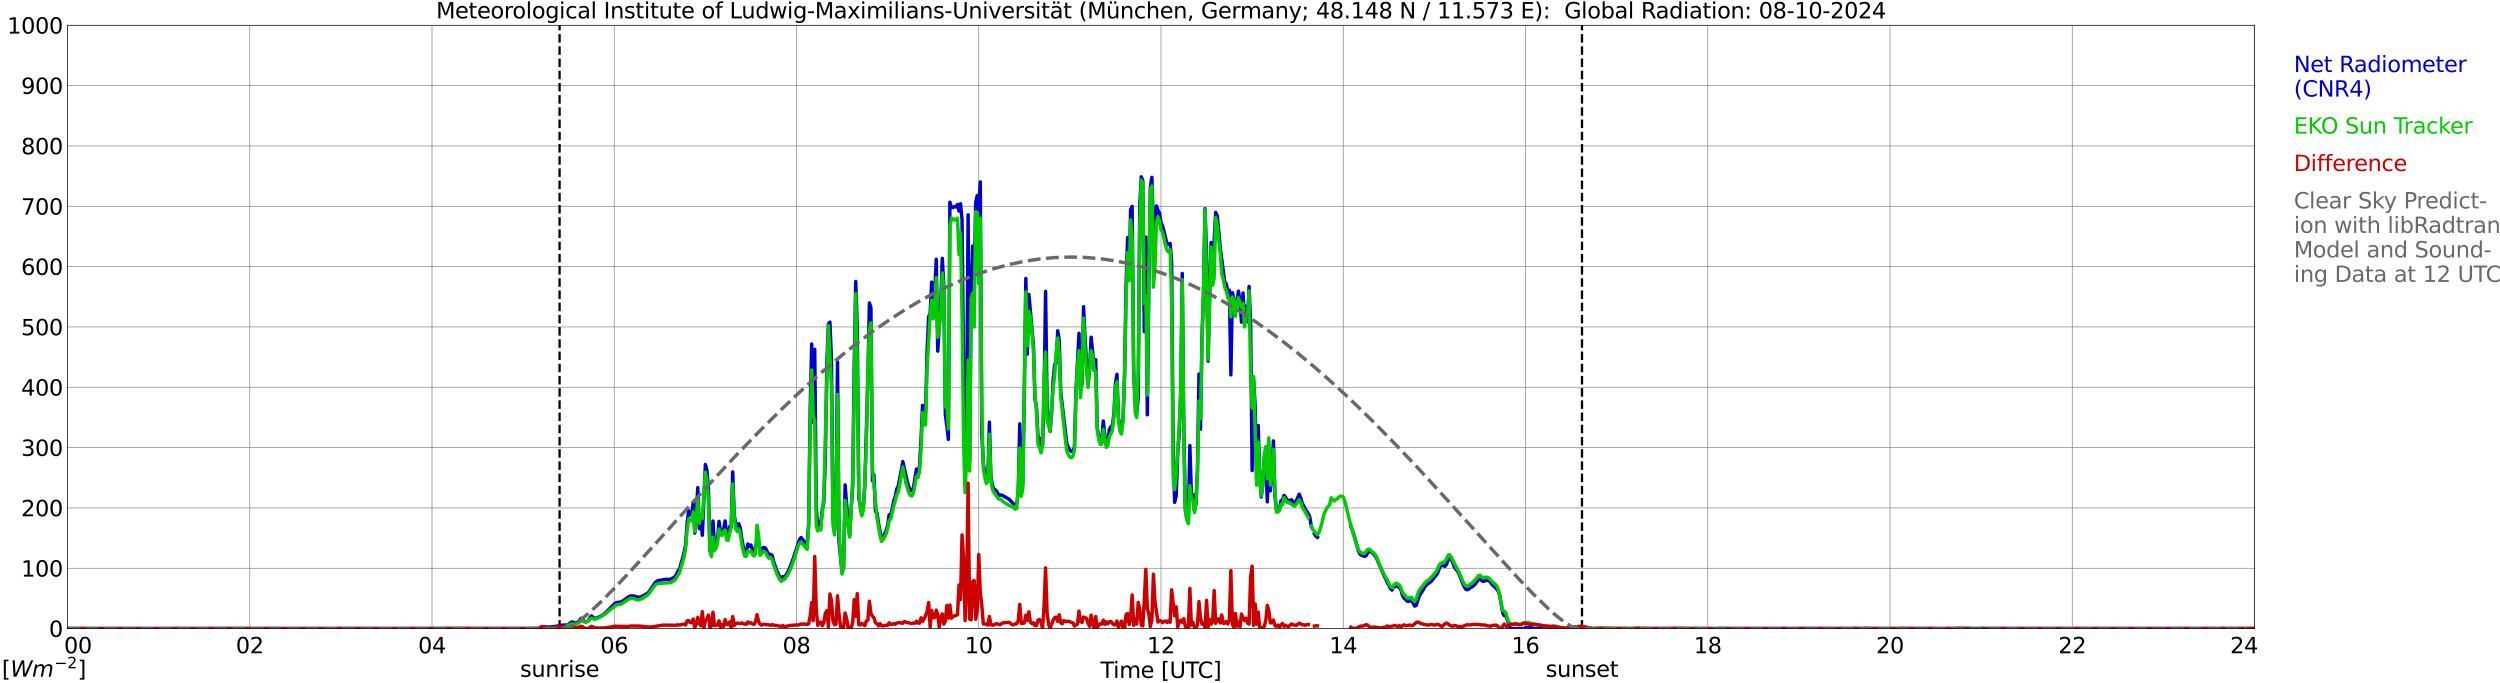 <?xml version="1.0" encoding="utf-8" standalone="no"?>
<!DOCTYPE svg PUBLIC "-//W3C//DTD SVG 1.1//EN"
  "http://www.w3.org/Graphics/SVG/1.1/DTD/svg11.dtd">
<svg xmlns:xlink="http://www.w3.org/1999/xlink" width="1085.4pt" height="296.64pt" viewBox="0 0 1085.4 296.64" xmlns="http://www.w3.org/2000/svg" version="1.1">
 <defs>
  <style type="text/css">*{stroke-linejoin: round; stroke-linecap: butt}</style>
 </defs>
 <g id="figure_1">
  <g id="patch_1">
   <path d="M 0 296.64 
L 1085.4 296.64 
L 1085.4 0 
L 0 0 
z
" style="fill: #ffffff"/>
  </g>
  <g id="axes_1">
   <g id="patch_2">
    <path d="M 29.306 272.909 
L 978.814 272.909 
L 978.814 10.976 
L 29.306 10.976 
z
" style="fill: #ffffff"/>
   </g>
   <g id="patch_3">
    <path d="M 978.814 272.909 
L 978.814 272.909 
L 978.814 10.976 
L 978.814 10.976 
z
" clip-path="url(#p265a2c5ac7)" style="fill: #d3d3d3; opacity: 0.25; stroke: #d3d3d3; stroke-linejoin: miter"/>
   </g>
   <g id="matplotlib.axis_1">
    <g id="xtick_1">
     <g id="line2d_1">
      <path d="M 29.306 272.909 
L 29.306 10.976 
" clip-path="url(#p265a2c5ac7)" style="fill: none; stroke: #808080; stroke-width: 0.3; stroke-linecap: square"/>
     </g>
     <g id="line2d_2"/>
     <g id="text_1">
      <!--    00 -->
      <g transform="translate(18.733 283.627) scale(0.095 -0.095)">
       <defs>
        <path id="DejaVuSans-20" transform="scale(0.016)"/>
        <path id="DejaVuSans-30" d="M 2034 4250 
Q 1547 4250 1301 3770 
Q 1056 3291 1056 2328 
Q 1056 1369 1301 889 
Q 1547 409 2034 409 
Q 2525 409 2770 889 
Q 3016 1369 3016 2328 
Q 3016 3291 2770 3770 
Q 2525 4250 2034 4250 
z
M 2034 4750 
Q 2819 4750 3233 4129 
Q 3647 3509 3647 2328 
Q 3647 1150 3233 529 
Q 2819 -91 2034 -91 
Q 1250 -91 836 529 
Q 422 1150 422 2328 
Q 422 3509 836 4129 
Q 1250 4750 2034 4750 
z
" transform="scale(0.016)"/>
       </defs>
       <use xlink:href="#DejaVuSans-20"/>
       <use xlink:href="#DejaVuSans-20" transform="translate(31.787 0)"/>
       <use xlink:href="#DejaVuSans-20" transform="translate(63.574 0)"/>
       <use xlink:href="#DejaVuSans-30" transform="translate(95.361 0)"/>
       <use xlink:href="#DejaVuSans-30" transform="translate(158.984 0)"/>
      </g>
     </g>
    </g>
    <g id="xtick_2">
     <g id="line2d_3">
      <path d="M 108.431 272.909 
L 108.431 10.976 
" clip-path="url(#p265a2c5ac7)" style="fill: none; stroke: #808080; stroke-width: 0.3; stroke-linecap: square"/>
     </g>
     <g id="line2d_4"/>
     <g id="text_2">
      <!-- 02 -->
      <g transform="translate(102.387 283.627) scale(0.095 -0.095)">
       <defs>
        <path id="DejaVuSans-32" d="M 1228 531 
L 3431 531 
L 3431 0 
L 469 0 
L 469 531 
Q 828 903 1448 1529 
Q 2069 2156 2228 2338 
Q 2531 2678 2651 2914 
Q 2772 3150 2772 3378 
Q 2772 3750 2511 3984 
Q 2250 4219 1831 4219 
Q 1534 4219 1204 4116 
Q 875 4013 500 3803 
L 500 4441 
Q 881 4594 1212 4672 
Q 1544 4750 1819 4750 
Q 2544 4750 2975 4387 
Q 3406 4025 3406 3419 
Q 3406 3131 3298 2873 
Q 3191 2616 2906 2266 
Q 2828 2175 2409 1742 
Q 1991 1309 1228 531 
z
" transform="scale(0.016)"/>
       </defs>
       <use xlink:href="#DejaVuSans-30"/>
       <use xlink:href="#DejaVuSans-32" transform="translate(63.623 0)"/>
      </g>
     </g>
    </g>
    <g id="xtick_3">
     <g id="line2d_5">
      <path d="M 187.557 272.909 
L 187.557 10.976 
" clip-path="url(#p265a2c5ac7)" style="fill: none; stroke: #808080; stroke-width: 0.3; stroke-linecap: square"/>
     </g>
     <g id="line2d_6"/>
     <g id="text_3">
      <!-- 04 -->
      <g transform="translate(181.513 283.627) scale(0.095 -0.095)">
       <defs>
        <path id="DejaVuSans-34" d="M 2419 4116 
L 825 1625 
L 2419 1625 
L 2419 4116 
z
M 2253 4666 
L 3047 4666 
L 3047 1625 
L 3713 1625 
L 3713 1100 
L 3047 1100 
L 3047 0 
L 2419 0 
L 2419 1100 
L 313 1100 
L 313 1709 
L 2253 4666 
z
" transform="scale(0.016)"/>
       </defs>
       <use xlink:href="#DejaVuSans-30"/>
       <use xlink:href="#DejaVuSans-34" transform="translate(63.623 0)"/>
      </g>
     </g>
    </g>
    <g id="xtick_4">
     <g id="line2d_7">
      <path d="M 266.683 272.909 
L 266.683 10.976 
" clip-path="url(#p265a2c5ac7)" style="fill: none; stroke: #808080; stroke-width: 0.3; stroke-linecap: square"/>
     </g>
     <g id="line2d_8"/>
     <g id="text_4">
      <!-- 06 -->
      <g transform="translate(260.638 283.627) scale(0.095 -0.095)">
       <defs>
        <path id="DejaVuSans-36" d="M 2113 2584 
Q 1688 2584 1439 2293 
Q 1191 2003 1191 1497 
Q 1191 994 1439 701 
Q 1688 409 2113 409 
Q 2538 409 2786 701 
Q 3034 994 3034 1497 
Q 3034 2003 2786 2293 
Q 2538 2584 2113 2584 
z
M 3366 4563 
L 3366 3988 
Q 3128 4100 2886 4159 
Q 2644 4219 2406 4219 
Q 1781 4219 1451 3797 
Q 1122 3375 1075 2522 
Q 1259 2794 1537 2939 
Q 1816 3084 2150 3084 
Q 2853 3084 3261 2657 
Q 3669 2231 3669 1497 
Q 3669 778 3244 343 
Q 2819 -91 2113 -91 
Q 1303 -91 875 529 
Q 447 1150 447 2328 
Q 447 3434 972 4092 
Q 1497 4750 2381 4750 
Q 2619 4750 2861 4703 
Q 3103 4656 3366 4563 
z
" transform="scale(0.016)"/>
       </defs>
       <use xlink:href="#DejaVuSans-30"/>
       <use xlink:href="#DejaVuSans-36" transform="translate(63.623 0)"/>
      </g>
     </g>
    </g>
    <g id="xtick_5">
     <g id="line2d_9">
      <path d="M 345.808 272.909 
L 345.808 10.976 
" clip-path="url(#p265a2c5ac7)" style="fill: none; stroke: #808080; stroke-width: 0.3; stroke-linecap: square"/>
     </g>
     <g id="line2d_10"/>
     <g id="text_5">
      <!-- 08 -->
      <g transform="translate(339.764 283.627) scale(0.095 -0.095)">
       <defs>
        <path id="DejaVuSans-38" d="M 2034 2216 
Q 1584 2216 1326 1975 
Q 1069 1734 1069 1313 
Q 1069 891 1326 650 
Q 1584 409 2034 409 
Q 2484 409 2743 651 
Q 3003 894 3003 1313 
Q 3003 1734 2745 1975 
Q 2488 2216 2034 2216 
z
M 1403 2484 
Q 997 2584 770 2862 
Q 544 3141 544 3541 
Q 544 4100 942 4425 
Q 1341 4750 2034 4750 
Q 2731 4750 3128 4425 
Q 3525 4100 3525 3541 
Q 3525 3141 3298 2862 
Q 3072 2584 2669 2484 
Q 3125 2378 3379 2068 
Q 3634 1759 3634 1313 
Q 3634 634 3220 271 
Q 2806 -91 2034 -91 
Q 1263 -91 848 271 
Q 434 634 434 1313 
Q 434 1759 690 2068 
Q 947 2378 1403 2484 
z
M 1172 3481 
Q 1172 3119 1398 2916 
Q 1625 2713 2034 2713 
Q 2441 2713 2670 2916 
Q 2900 3119 2900 3481 
Q 2900 3844 2670 4047 
Q 2441 4250 2034 4250 
Q 1625 4250 1398 4047 
Q 1172 3844 1172 3481 
z
" transform="scale(0.016)"/>
       </defs>
       <use xlink:href="#DejaVuSans-30"/>
       <use xlink:href="#DejaVuSans-38" transform="translate(63.623 0)"/>
      </g>
     </g>
    </g>
    <g id="xtick_6">
     <g id="line2d_11">
      <path d="M 424.934 272.909 
L 424.934 10.976 
" clip-path="url(#p265a2c5ac7)" style="fill: none; stroke: #808080; stroke-width: 0.3; stroke-linecap: square"/>
     </g>
     <g id="line2d_12"/>
     <g id="text_6">
      <!-- 10 -->
      <g transform="translate(418.89 283.627) scale(0.095 -0.095)">
       <defs>
        <path id="DejaVuSans-31" d="M 794 531 
L 1825 531 
L 1825 4091 
L 703 3866 
L 703 4441 
L 1819 4666 
L 2450 4666 
L 2450 531 
L 3481 531 
L 3481 0 
L 794 0 
L 794 531 
z
" transform="scale(0.016)"/>
       </defs>
       <use xlink:href="#DejaVuSans-31"/>
       <use xlink:href="#DejaVuSans-30" transform="translate(63.623 0)"/>
      </g>
     </g>
    </g>
    <g id="xtick_7">
     <g id="line2d_13">
      <path d="M 504.06 272.909 
L 504.06 10.976 
" clip-path="url(#p265a2c5ac7)" style="fill: none; stroke: #808080; stroke-width: 0.3; stroke-linecap: square"/>
     </g>
     <g id="line2d_14"/>
     <g id="text_7">
      <!-- 12 -->
      <g transform="translate(498.015 283.627) scale(0.095 -0.095)">
       <use xlink:href="#DejaVuSans-31"/>
       <use xlink:href="#DejaVuSans-32" transform="translate(63.623 0)"/>
      </g>
     </g>
    </g>
    <g id="xtick_8">
     <g id="line2d_15">
      <path d="M 583.185 272.909 
L 583.185 10.976 
" clip-path="url(#p265a2c5ac7)" style="fill: none; stroke: #808080; stroke-width: 0.3; stroke-linecap: square"/>
     </g>
     <g id="line2d_16"/>
     <g id="text_8">
      <!-- 14 -->
      <g transform="translate(577.141 283.627) scale(0.095 -0.095)">
       <use xlink:href="#DejaVuSans-31"/>
       <use xlink:href="#DejaVuSans-34" transform="translate(63.623 0)"/>
      </g>
     </g>
    </g>
    <g id="xtick_9">
     <g id="line2d_17">
      <path d="M 662.311 272.909 
L 662.311 10.976 
" clip-path="url(#p265a2c5ac7)" style="fill: none; stroke: #808080; stroke-width: 0.3; stroke-linecap: square"/>
     </g>
     <g id="line2d_18"/>
     <g id="text_9">
      <!-- 16 -->
      <g transform="translate(656.267 283.627) scale(0.095 -0.095)">
       <use xlink:href="#DejaVuSans-31"/>
       <use xlink:href="#DejaVuSans-36" transform="translate(63.623 0)"/>
      </g>
     </g>
    </g>
    <g id="xtick_10">
     <g id="line2d_19">
      <path d="M 741.437 272.909 
L 741.437 10.976 
" clip-path="url(#p265a2c5ac7)" style="fill: none; stroke: #808080; stroke-width: 0.3; stroke-linecap: square"/>
     </g>
     <g id="line2d_20"/>
     <g id="text_10">
      <!-- 18 -->
      <g transform="translate(735.392 283.627) scale(0.095 -0.095)">
       <use xlink:href="#DejaVuSans-31"/>
       <use xlink:href="#DejaVuSans-38" transform="translate(63.623 0)"/>
      </g>
     </g>
    </g>
    <g id="xtick_11">
     <g id="line2d_21">
      <path d="M 820.562 272.909 
L 820.562 10.976 
" clip-path="url(#p265a2c5ac7)" style="fill: none; stroke: #808080; stroke-width: 0.3; stroke-linecap: square"/>
     </g>
     <g id="line2d_22"/>
     <g id="text_11">
      <!-- 20 -->
      <g transform="translate(814.518 283.627) scale(0.095 -0.095)">
       <use xlink:href="#DejaVuSans-32"/>
       <use xlink:href="#DejaVuSans-30" transform="translate(63.623 0)"/>
      </g>
     </g>
    </g>
    <g id="xtick_12">
     <g id="line2d_23">
      <path d="M 899.688 272.909 
L 899.688 10.976 
" clip-path="url(#p265a2c5ac7)" style="fill: none; stroke: #808080; stroke-width: 0.3; stroke-linecap: square"/>
     </g>
     <g id="line2d_24"/>
     <g id="text_12">
      <!-- 22 -->
      <g transform="translate(893.644 283.627) scale(0.095 -0.095)">
       <use xlink:href="#DejaVuSans-32"/>
       <use xlink:href="#DejaVuSans-32" transform="translate(63.623 0)"/>
      </g>
     </g>
    </g>
    <g id="xtick_13">
     <g id="line2d_25">
      <path d="M 978.814 272.909 
L 978.814 10.976 
" clip-path="url(#p265a2c5ac7)" style="fill: none; stroke: #808080; stroke-width: 0.3; stroke-linecap: square"/>
     </g>
     <g id="line2d_26"/>
     <g id="text_13">
      <!-- 24    -->
      <g transform="translate(968.241 283.627) scale(0.095 -0.095)">
       <use xlink:href="#DejaVuSans-32"/>
       <use xlink:href="#DejaVuSans-34" transform="translate(63.623 0)"/>
       <use xlink:href="#DejaVuSans-20" transform="translate(127.246 0)"/>
       <use xlink:href="#DejaVuSans-20" transform="translate(159.033 0)"/>
       <use xlink:href="#DejaVuSans-20" transform="translate(190.82 0)"/>
      </g>
     </g>
    </g>
    <g id="text_14">
     <!-- Time [UTC] -->
     <g transform="translate(477.806 294.322) scale(0.095 -0.095)">
      <defs>
       <path id="DejaVuSans-54" d="M -19 4666 
L 3928 4666 
L 3928 4134 
L 2272 4134 
L 2272 0 
L 1638 0 
L 1638 4134 
L -19 4134 
L -19 4666 
z
" transform="scale(0.016)"/>
       <path id="DejaVuSans-69" d="M 603 3500 
L 1178 3500 
L 1178 0 
L 603 0 
L 603 3500 
z
M 603 4863 
L 1178 4863 
L 1178 4134 
L 603 4134 
L 603 4863 
z
" transform="scale(0.016)"/>
       <path id="DejaVuSans-6d" d="M 3328 2828 
Q 3544 3216 3844 3400 
Q 4144 3584 4550 3584 
Q 5097 3584 5394 3201 
Q 5691 2819 5691 2113 
L 5691 0 
L 5113 0 
L 5113 2094 
Q 5113 2597 4934 2840 
Q 4756 3084 4391 3084 
Q 3944 3084 3684 2787 
Q 3425 2491 3425 1978 
L 3425 0 
L 2847 0 
L 2847 2094 
Q 2847 2600 2669 2842 
Q 2491 3084 2119 3084 
Q 1678 3084 1418 2786 
Q 1159 2488 1159 1978 
L 1159 0 
L 581 0 
L 581 3500 
L 1159 3500 
L 1159 2956 
Q 1356 3278 1631 3431 
Q 1906 3584 2284 3584 
Q 2666 3584 2933 3390 
Q 3200 3197 3328 2828 
z
" transform="scale(0.016)"/>
       <path id="DejaVuSans-65" d="M 3597 1894 
L 3597 1613 
L 953 1613 
Q 991 1019 1311 708 
Q 1631 397 2203 397 
Q 2534 397 2845 478 
Q 3156 559 3463 722 
L 3463 178 
Q 3153 47 2828 -22 
Q 2503 -91 2169 -91 
Q 1331 -91 842 396 
Q 353 884 353 1716 
Q 353 2575 817 3079 
Q 1281 3584 2069 3584 
Q 2775 3584 3186 3129 
Q 3597 2675 3597 1894 
z
M 3022 2063 
Q 3016 2534 2758 2815 
Q 2500 3097 2075 3097 
Q 1594 3097 1305 2825 
Q 1016 2553 972 2059 
L 3022 2063 
z
" transform="scale(0.016)"/>
       <path id="DejaVuSans-5b" d="M 550 4863 
L 1875 4863 
L 1875 4416 
L 1125 4416 
L 1125 -397 
L 1875 -397 
L 1875 -844 
L 550 -844 
L 550 4863 
z
" transform="scale(0.016)"/>
       <path id="DejaVuSans-55" d="M 556 4666 
L 1191 4666 
L 1191 1831 
Q 1191 1081 1462 751 
Q 1734 422 2344 422 
Q 2950 422 3222 751 
Q 3494 1081 3494 1831 
L 3494 4666 
L 4128 4666 
L 4128 1753 
Q 4128 841 3676 375 
Q 3225 -91 2344 -91 
Q 1459 -91 1007 375 
Q 556 841 556 1753 
L 556 4666 
z
" transform="scale(0.016)"/>
       <path id="DejaVuSans-43" d="M 4122 4306 
L 4122 3641 
Q 3803 3938 3442 4084 
Q 3081 4231 2675 4231 
Q 1875 4231 1450 3742 
Q 1025 3253 1025 2328 
Q 1025 1406 1450 917 
Q 1875 428 2675 428 
Q 3081 428 3442 575 
Q 3803 722 4122 1019 
L 4122 359 
Q 3791 134 3420 21 
Q 3050 -91 2638 -91 
Q 1578 -91 968 557 
Q 359 1206 359 2328 
Q 359 3453 968 4101 
Q 1578 4750 2638 4750 
Q 3056 4750 3426 4639 
Q 3797 4528 4122 4306 
z
" transform="scale(0.016)"/>
       <path id="DejaVuSans-5d" d="M 1947 4863 
L 1947 -844 
L 622 -844 
L 622 -397 
L 1369 -397 
L 1369 4416 
L 622 4416 
L 622 4863 
L 1947 4863 
z
" transform="scale(0.016)"/>
      </defs>
      <use xlink:href="#DejaVuSans-54"/>
      <use xlink:href="#DejaVuSans-69" transform="translate(57.959 0)"/>
      <use xlink:href="#DejaVuSans-6d" transform="translate(85.742 0)"/>
      <use xlink:href="#DejaVuSans-65" transform="translate(183.154 0)"/>
      <use xlink:href="#DejaVuSans-20" transform="translate(244.678 0)"/>
      <use xlink:href="#DejaVuSans-5b" transform="translate(276.465 0)"/>
      <use xlink:href="#DejaVuSans-55" transform="translate(315.479 0)"/>
      <use xlink:href="#DejaVuSans-54" transform="translate(388.672 0)"/>
      <use xlink:href="#DejaVuSans-43" transform="translate(443.881 0)"/>
      <use xlink:href="#DejaVuSans-5d" transform="translate(513.705 0)"/>
     </g>
    </g>
   </g>
   <g id="matplotlib.axis_2">
    <g id="ytick_1">
     <g id="line2d_27">
      <path d="M 29.306 272.909 
L 978.814 272.909 
" clip-path="url(#p265a2c5ac7)" style="fill: none; stroke: #808080; stroke-width: 0.3; stroke-linecap: square"/>
     </g>
     <g id="line2d_28"/>
     <g id="text_15">
      <!-- 0 -->
      <g transform="translate(21.261 276.518) scale(0.095 -0.095)">
       <use xlink:href="#DejaVuSans-30"/>
      </g>
     </g>
    </g>
    <g id="ytick_2">
     <g id="line2d_29">
      <path d="M 29.306 246.715 
L 978.814 246.715 
" clip-path="url(#p265a2c5ac7)" style="fill: none; stroke: #808080; stroke-width: 0.3; stroke-linecap: square"/>
     </g>
     <g id="line2d_30"/>
     <g id="text_16">
      <!-- 100 -->
      <g transform="translate(9.173 250.325) scale(0.095 -0.095)">
       <use xlink:href="#DejaVuSans-31"/>
       <use xlink:href="#DejaVuSans-30" transform="translate(63.623 0)"/>
       <use xlink:href="#DejaVuSans-30" transform="translate(127.246 0)"/>
      </g>
     </g>
    </g>
    <g id="ytick_3">
     <g id="line2d_31">
      <path d="M 29.306 220.522 
L 978.814 220.522 
" clip-path="url(#p265a2c5ac7)" style="fill: none; stroke: #808080; stroke-width: 0.3; stroke-linecap: square"/>
     </g>
     <g id="line2d_32"/>
     <g id="text_17">
      <!-- 200 -->
      <g transform="translate(9.173 224.131) scale(0.095 -0.095)">
       <use xlink:href="#DejaVuSans-32"/>
       <use xlink:href="#DejaVuSans-30" transform="translate(63.623 0)"/>
       <use xlink:href="#DejaVuSans-30" transform="translate(127.246 0)"/>
      </g>
     </g>
    </g>
    <g id="ytick_4">
     <g id="line2d_33">
      <path d="M 29.306 194.329 
L 978.814 194.329 
" clip-path="url(#p265a2c5ac7)" style="fill: none; stroke: #808080; stroke-width: 0.3; stroke-linecap: square"/>
     </g>
     <g id="line2d_34"/>
     <g id="text_18">
      <!-- 300 -->
      <g transform="translate(9.173 197.938) scale(0.095 -0.095)">
       <defs>
        <path id="DejaVuSans-33" d="M 2597 2516 
Q 3050 2419 3304 2112 
Q 3559 1806 3559 1356 
Q 3559 666 3084 287 
Q 2609 -91 1734 -91 
Q 1441 -91 1130 -33 
Q 819 25 488 141 
L 488 750 
Q 750 597 1062 519 
Q 1375 441 1716 441 
Q 2309 441 2620 675 
Q 2931 909 2931 1356 
Q 2931 1769 2642 2001 
Q 2353 2234 1838 2234 
L 1294 2234 
L 1294 2753 
L 1863 2753 
Q 2328 2753 2575 2939 
Q 2822 3125 2822 3475 
Q 2822 3834 2567 4026 
Q 2313 4219 1838 4219 
Q 1578 4219 1281 4162 
Q 984 4106 628 3988 
L 628 4550 
Q 988 4650 1302 4700 
Q 1616 4750 1894 4750 
Q 2613 4750 3031 4423 
Q 3450 4097 3450 3541 
Q 3450 3153 3228 2886 
Q 3006 2619 2597 2516 
z
" transform="scale(0.016)"/>
       </defs>
       <use xlink:href="#DejaVuSans-33"/>
       <use xlink:href="#DejaVuSans-30" transform="translate(63.623 0)"/>
       <use xlink:href="#DejaVuSans-30" transform="translate(127.246 0)"/>
      </g>
     </g>
    </g>
    <g id="ytick_5">
     <g id="line2d_35">
      <path d="M 29.306 168.136 
L 978.814 168.136 
" clip-path="url(#p265a2c5ac7)" style="fill: none; stroke: #808080; stroke-width: 0.3; stroke-linecap: square"/>
     </g>
     <g id="line2d_36"/>
     <g id="text_19">
      <!-- 400 -->
      <g transform="translate(9.173 171.745) scale(0.095 -0.095)">
       <use xlink:href="#DejaVuSans-34"/>
       <use xlink:href="#DejaVuSans-30" transform="translate(63.623 0)"/>
       <use xlink:href="#DejaVuSans-30" transform="translate(127.246 0)"/>
      </g>
     </g>
    </g>
    <g id="ytick_6">
     <g id="line2d_37">
      <path d="M 29.306 141.942 
L 978.814 141.942 
" clip-path="url(#p265a2c5ac7)" style="fill: none; stroke: #808080; stroke-width: 0.3; stroke-linecap: square"/>
     </g>
     <g id="line2d_38"/>
     <g id="text_20">
      <!-- 500 -->
      <g transform="translate(9.173 145.551) scale(0.095 -0.095)">
       <defs>
        <path id="DejaVuSans-35" d="M 691 4666 
L 3169 4666 
L 3169 4134 
L 1269 4134 
L 1269 2991 
Q 1406 3038 1543 3061 
Q 1681 3084 1819 3084 
Q 2600 3084 3056 2656 
Q 3513 2228 3513 1497 
Q 3513 744 3044 326 
Q 2575 -91 1722 -91 
Q 1428 -91 1123 -41 
Q 819 9 494 109 
L 494 744 
Q 775 591 1075 516 
Q 1375 441 1709 441 
Q 2250 441 2565 725 
Q 2881 1009 2881 1497 
Q 2881 1984 2565 2268 
Q 2250 2553 1709 2553 
Q 1456 2553 1204 2497 
Q 953 2441 691 2322 
L 691 4666 
z
" transform="scale(0.016)"/>
       </defs>
       <use xlink:href="#DejaVuSans-35"/>
       <use xlink:href="#DejaVuSans-30" transform="translate(63.623 0)"/>
       <use xlink:href="#DejaVuSans-30" transform="translate(127.246 0)"/>
      </g>
     </g>
    </g>
    <g id="ytick_7">
     <g id="line2d_39">
      <path d="M 29.306 115.749 
L 978.814 115.749 
" clip-path="url(#p265a2c5ac7)" style="fill: none; stroke: #808080; stroke-width: 0.3; stroke-linecap: square"/>
     </g>
     <g id="line2d_40"/>
     <g id="text_21">
      <!-- 600 -->
      <g transform="translate(9.173 119.358) scale(0.095 -0.095)">
       <use xlink:href="#DejaVuSans-36"/>
       <use xlink:href="#DejaVuSans-30" transform="translate(63.623 0)"/>
       <use xlink:href="#DejaVuSans-30" transform="translate(127.246 0)"/>
      </g>
     </g>
    </g>
    <g id="ytick_8">
     <g id="line2d_41">
      <path d="M 29.306 89.556 
L 978.814 89.556 
" clip-path="url(#p265a2c5ac7)" style="fill: none; stroke: #808080; stroke-width: 0.3; stroke-linecap: square"/>
     </g>
     <g id="line2d_42"/>
     <g id="text_22">
      <!-- 700 -->
      <g transform="translate(9.173 93.165) scale(0.095 -0.095)">
       <defs>
        <path id="DejaVuSans-37" d="M 525 4666 
L 3525 4666 
L 3525 4397 
L 1831 0 
L 1172 0 
L 2766 4134 
L 525 4134 
L 525 4666 
z
" transform="scale(0.016)"/>
       </defs>
       <use xlink:href="#DejaVuSans-37"/>
       <use xlink:href="#DejaVuSans-30" transform="translate(63.623 0)"/>
       <use xlink:href="#DejaVuSans-30" transform="translate(127.246 0)"/>
      </g>
     </g>
    </g>
    <g id="ytick_9">
     <g id="line2d_43">
      <path d="M 29.306 63.362 
L 978.814 63.362 
" clip-path="url(#p265a2c5ac7)" style="fill: none; stroke: #808080; stroke-width: 0.3; stroke-linecap: square"/>
     </g>
     <g id="line2d_44"/>
     <g id="text_23">
      <!-- 800 -->
      <g transform="translate(9.173 66.972) scale(0.095 -0.095)">
       <use xlink:href="#DejaVuSans-38"/>
       <use xlink:href="#DejaVuSans-30" transform="translate(63.623 0)"/>
       <use xlink:href="#DejaVuSans-30" transform="translate(127.246 0)"/>
      </g>
     </g>
    </g>
    <g id="ytick_10">
     <g id="line2d_45">
      <path d="M 29.306 37.169 
L 978.814 37.169 
" clip-path="url(#p265a2c5ac7)" style="fill: none; stroke: #808080; stroke-width: 0.3; stroke-linecap: square"/>
     </g>
     <g id="line2d_46"/>
     <g id="text_24">
      <!-- 900 -->
      <g transform="translate(9.173 40.778) scale(0.095 -0.095)">
       <defs>
        <path id="DejaVuSans-39" d="M 703 97 
L 703 672 
Q 941 559 1184 500 
Q 1428 441 1663 441 
Q 2288 441 2617 861 
Q 2947 1281 2994 2138 
Q 2813 1869 2534 1725 
Q 2256 1581 1919 1581 
Q 1219 1581 811 2004 
Q 403 2428 403 3163 
Q 403 3881 828 4315 
Q 1253 4750 1959 4750 
Q 2769 4750 3195 4129 
Q 3622 3509 3622 2328 
Q 3622 1225 3098 567 
Q 2575 -91 1691 -91 
Q 1453 -91 1209 -44 
Q 966 3 703 97 
z
M 1959 2075 
Q 2384 2075 2632 2365 
Q 2881 2656 2881 3163 
Q 2881 3666 2632 3958 
Q 2384 4250 1959 4250 
Q 1534 4250 1286 3958 
Q 1038 3666 1038 3163 
Q 1038 2656 1286 2365 
Q 1534 2075 1959 2075 
z
" transform="scale(0.016)"/>
       </defs>
       <use xlink:href="#DejaVuSans-39"/>
       <use xlink:href="#DejaVuSans-30" transform="translate(63.623 0)"/>
       <use xlink:href="#DejaVuSans-30" transform="translate(127.246 0)"/>
      </g>
     </g>
    </g>
    <g id="ytick_11">
     <g id="line2d_47">
      <path d="M 29.306 10.976 
L 978.814 10.976 
" clip-path="url(#p265a2c5ac7)" style="fill: none; stroke: #808080; stroke-width: 0.3; stroke-linecap: square"/>
     </g>
     <g id="line2d_48"/>
     <g id="text_25">
      <!-- 1000 -->
      <g transform="translate(3.128 14.585) scale(0.095 -0.095)">
       <use xlink:href="#DejaVuSans-31"/>
       <use xlink:href="#DejaVuSans-30" transform="translate(63.623 0)"/>
       <use xlink:href="#DejaVuSans-30" transform="translate(127.246 0)"/>
       <use xlink:href="#DejaVuSans-30" transform="translate(190.869 0)"/>
      </g>
     </g>
    </g>
   </g>
   <g id="line2d_49">
    <path d="M 242.945 272.909 
L 242.945 10.976 
" clip-path="url(#p265a2c5ac7)" style="fill: none; stroke-dasharray: 3.7,1.6; stroke-dashoffset: 0; stroke: #000000"/>
   </g>
   <g id="line2d_50">
    <path d="M 686.84 272.909 
L 686.84 10.976 
" clip-path="url(#p265a2c5ac7)" style="fill: none; stroke-dasharray: 3.7,1.6; stroke-dashoffset: 0; stroke: #000000"/>
   </g>
   <g id="line2d_51">
    <path d="M 29.306 272.909 
L 234.373 272.909 
L 235.033 272.071 
L 236.351 272.133 
L 238.329 272.275 
L 240.308 272.052 
L 242.286 271.788 
L 244.264 271.403 
L 246.242 271.363 
L 246.901 271.06 
L 247.561 270.431 
L 248.22 270.046 
L 248.88 270.148 
L 249.539 270.41 
L 250.198 270.47 
L 250.858 270.127 
L 251.517 269.459 
L 252.176 268.487 
L 252.836 268.668 
L 253.495 269.58 
L 254.155 269.925 
L 254.814 269.904 
L 255.473 269.559 
L 256.133 268.142 
L 256.792 267.413 
L 258.111 268.466 
L 258.77 268.406 
L 260.089 267.88 
L 262.067 266.785 
L 263.386 265.569 
L 266.683 262.227 
L 267.342 261.782 
L 268.002 261.578 
L 269.32 261.436 
L 270.639 260.768 
L 271.958 259.815 
L 272.617 259.288 
L 273.936 258.681 
L 275.255 258.783 
L 276.573 259.207 
L 277.233 259.309 
L 277.892 259.207 
L 278.552 258.984 
L 281.189 257.546 
L 281.849 256.858 
L 283.167 254.833 
L 284.486 252.887 
L 285.145 252.381 
L 285.805 252.077 
L 289.102 251.491 
L 289.761 251.611 
L 291.08 251.53 
L 293.058 250.396 
L 293.717 249.241 
L 294.377 247.782 
L 295.036 247.174 
L 295.696 244.502 
L 296.355 242.415 
L 297.014 239.761 
L 297.674 236.458 
L 298.333 226.816 
L 298.992 221.772 
L 299.652 223.432 
L 300.311 223.616 
L 300.971 218.084 
L 301.63 231.434 
L 302.289 223.333 
L 302.949 211.703 
L 303.608 229.53 
L 304.267 225.174 
L 304.927 232.388 
L 306.246 201.655 
L 306.905 204.005 
L 307.564 211.865 
L 308.224 239.051 
L 308.883 240.51 
L 309.543 226.209 
L 310.202 237.674 
L 310.861 236.6 
L 311.521 234.088 
L 312.18 226.371 
L 312.839 231.536 
L 314.158 229.774 
L 314.818 226.188 
L 315.477 232.671 
L 316.136 232.812 
L 316.796 228.598 
L 317.455 228.841 
L 318.114 204.877 
L 318.774 223.637 
L 319.433 227.403 
L 320.093 228.477 
L 320.752 227.364 
L 321.411 229.368 
L 322.071 233.907 
L 322.73 237.574 
L 323.39 239.599 
L 324.049 239.539 
L 324.708 236.196 
L 325.368 237.189 
L 326.027 236.642 
L 326.686 238.666 
L 327.346 239.599 
L 328.005 237.634 
L 328.665 234.088 
L 329.324 235.08 
L 329.983 239.274 
L 330.643 238.829 
L 331.302 237.715 
L 331.961 237.776 
L 332.621 238.444 
L 333.28 239.963 
L 333.94 240.814 
L 334.599 240.673 
L 335.258 241.178 
L 335.918 243.934 
L 337.236 247.682 
L 338.555 250.519 
L 339.215 251.47 
L 339.874 250.356 
L 340.533 250.862 
L 341.852 248.693 
L 343.171 245.778 
L 344.49 242.192 
L 347.127 234.211 
L 347.787 233.38 
L 350.424 236.662 
L 351.083 227.526 
L 351.743 177.934 
L 352.402 149.35 
L 353.062 183.404 
L 353.721 151.681 
L 354.38 220.111 
L 355.04 229.145 
L 355.699 226.452 
L 356.359 227.301 
L 357.018 221.062 
L 357.677 217.903 
L 358.337 198.577 
L 358.996 157.312 
L 359.655 140.619 
L 360.315 139.87 
L 360.974 155.67 
L 361.634 224.223 
L 362.293 230.565 
L 362.952 220.355 
L 363.612 157.069 
L 364.271 235.285 
L 365.59 248.431 
L 366.249 246.467 
L 366.909 210.548 
L 368.227 227.403 
L 368.887 232.529 
L 369.546 220.839 
L 370.206 211.137 
L 370.865 158.486 
L 371.524 122.206 
L 372.184 141.895 
L 372.843 216.261 
L 373.502 219.38 
L 374.162 221.711 
L 374.821 220.132 
L 375.481 210.307 
L 376.799 164.301 
L 377.459 131.523 
L 378.118 133.568 
L 378.777 208.767 
L 379.437 206.173 
L 380.096 222.075 
L 380.756 222.662 
L 381.415 227.343 
L 382.734 233.805 
L 383.393 233.257 
L 384.712 230.463 
L 385.371 228.173 
L 386.031 223.492 
L 386.69 223.574 
L 387.349 220.92 
L 388.009 217.497 
L 388.668 215.635 
L 389.328 212.352 
L 389.987 211.035 
L 391.306 204.149 
L 391.965 200.419 
L 393.943 209.272 
L 394.603 211.441 
L 395.262 212.879 
L 395.921 213.162 
L 396.581 211.745 
L 397.899 203.662 
L 398.559 204.937 
L 399.218 202.527 
L 399.878 190.615 
L 400.537 176.009 
L 401.196 180.365 
L 401.856 178.602 
L 402.515 151.922 
L 403.175 137.5 
L 403.834 136.062 
L 404.493 122.468 
L 405.153 133.794 
L 405.812 127.431 
L 406.471 112.561 
L 407.131 152.448 
L 408.45 130.713 
L 409.109 112.176 
L 409.768 123.906 
L 410.428 180.019 
L 411.087 184.962 
L 411.746 190.756 
L 412.406 87.788 
L 413.065 90.116 
L 413.725 90.095 
L 414.384 89.671 
L 415.043 89.854 
L 415.703 88.759 
L 416.362 91.656 
L 417.022 88.476 
L 417.681 95.302 
L 418.34 160.613 
L 419 210.346 
L 419.659 181.803 
L 420.318 93.278 
L 420.978 200.38 
L 421.637 125.912 
L 422.297 106.809 
L 422.956 121.111 
L 423.615 87.827 
L 424.275 84.93 
L 424.934 91.049 
L 425.593 78.974 
L 426.253 188.184 
L 426.912 201.171 
L 427.572 205.241 
L 428.231 208.078 
L 428.89 207.551 
L 429.55 183.301 
L 430.209 207.064 
L 430.869 210.873 
L 431.528 212.292 
L 432.187 212.738 
L 432.847 213.445 
L 433.506 214.702 
L 434.165 215.045 
L 434.825 214.904 
L 438.122 216.727 
L 439.44 218.207 
L 440.1 218.814 
L 440.759 218.998 
L 441.419 218.673 
L 442.078 214.296 
L 442.737 184.011 
L 443.397 213.264 
L 444.056 209.94 
L 444.716 169.526 
L 445.375 120.909 
L 446.034 153.745 
L 446.694 127.855 
L 448.672 149.654 
L 449.331 173.173 
L 449.991 176.8 
L 450.65 189.3 
L 451.309 190.311 
L 451.969 193.876 
L 452.628 193.572 
L 453.287 173.133 
L 453.947 126.52 
L 454.606 175.808 
L 455.266 182.958 
L 455.925 187.191 
L 456.584 178.581 
L 457.244 164.867 
L 457.903 158.161 
L 458.563 157.716 
L 459.222 143.616 
L 459.881 147.728 
L 460.541 170.317 
L 463.178 192.621 
L 463.838 194.324 
L 464.497 195.497 
L 465.156 196.003 
L 465.816 195.659 
L 466.475 194.384 
L 467.134 170.113 
L 468.453 144.711 
L 469.113 169.505 
L 469.772 166.69 
L 470.431 133.165 
L 471.091 147.081 
L 471.75 157.514 
L 472.409 165.88 
L 473.069 159.906 
L 473.728 146.413 
L 474.388 152.896 
L 475.047 160.877 
L 475.706 156.157 
L 476.366 185.774 
L 477.025 189.441 
L 477.685 190.819 
L 478.344 190.879 
L 479.003 182.817 
L 479.663 189.056 
L 480.322 191.264 
L 480.981 191.364 
L 481.641 186.463 
L 482.3 185.287 
L 482.96 184.598 
L 483.619 179.655 
L 484.278 166.428 
L 484.938 162.499 
L 485.597 181.722 
L 486.256 185.428 
L 486.916 185.166 
L 487.575 182.228 
L 488.235 162.881 
L 488.894 124.008 
L 489.553 103.184 
L 490.213 120.118 
L 490.872 90.988 
L 491.532 89.611 
L 492.191 161.344 
L 492.85 174.935 
L 493.51 179.331 
L 494.169 172.444 
L 494.828 89.791 
L 495.488 76.765 
L 496.147 78.387 
L 496.807 143.983 
L 497.466 102.959 
L 498.125 180.082 
L 498.785 122.792 
L 499.444 81.121 
L 500.103 76.991 
L 500.763 101.015 
L 501.422 104.499 
L 502.082 89.427 
L 502.741 91.332 
L 503.4 92.384 
L 504.06 96.62 
L 504.719 98.139 
L 505.379 100.549 
L 506.697 106 
L 507.357 106 
L 508.016 105.696 
L 508.675 113.656 
L 509.335 195.539 
L 509.994 218.105 
L 510.654 215.268 
L 511.313 196.875 
L 511.972 188.103 
L 512.632 171.473 
L 513.291 118.719 
L 513.95 185.876 
L 514.61 220.899 
L 515.269 225.075 
L 515.929 226.795 
L 516.588 193.451 
L 517.247 214.458 
L 517.907 214.702 
L 518.566 221.772 
L 519.226 218.652 
L 519.885 204.29 
L 520.544 162.397 
L 521.204 186.34 
L 521.863 146.251 
L 522.522 126.865 
L 523.182 90.622 
L 523.841 110.678 
L 524.501 156.786 
L 525.16 128.303 
L 525.819 105.311 
L 526.479 120.969 
L 527.138 104.297 
L 527.797 92.204 
L 528.457 93.642 
L 529.116 100.104 
L 529.776 107.66 
L 531.754 122.528 
L 532.413 123.238 
L 533.073 127.248 
L 533.732 125.993 
L 534.391 162.74 
L 535.051 127.106 
L 535.71 129.741 
L 536.369 130.734 
L 537.029 131.261 
L 537.688 126.417 
L 538.348 130.834 
L 539.007 139.87 
L 539.666 127.188 
L 540.326 138.472 
L 540.985 132.942 
L 541.644 139.687 
L 542.304 124.393 
L 542.963 140.436 
L 543.623 204.29 
L 544.282 164.909 
L 544.941 176.659 
L 545.601 208.706 
L 546.26 184.739 
L 546.919 206.883 
L 547.579 215.776 
L 548.238 210.448 
L 548.898 198.394 
L 549.557 197.38 
L 550.216 217.882 
L 550.876 197.889 
L 551.535 213.123 
L 552.195 205.686 
L 552.854 191.427 
L 553.513 214.925 
L 554.173 221.305 
L 554.832 220.719 
L 555.491 221.022 
L 556.151 217.476 
L 556.81 217.052 
L 557.47 215.087 
L 558.129 215.875 
L 558.788 217.031 
L 559.448 217.253 
L 560.107 217.193 
L 560.766 217.012 
L 561.426 217.942 
L 562.085 218.246 
L 562.745 217.578 
L 564.063 214.582 
L 564.723 216.2 
L 565.382 218.511 
L 566.042 219.605 
L 566.701 221.043 
L 568.02 222.966 
L 568.679 224.587 
L 569.338 228.605 
M 570.657 231.746 
L 571.317 232.82 
L 571.976 233.284 
M 586.482 228.482 
L 587.801 232.131 
L 589.779 239.201 
L 590.439 240.597 
L 591.098 241.063 
L 592.417 241.55 
L 593.076 241.286 
L 593.736 240.112 
L 594.395 239.201 
L 595.714 239.929 
L 597.032 241.348 
L 597.692 242.441 
L 599.011 245.602 
L 600.989 250.16 
L 601.648 251.315 
L 602.307 252.894 
L 602.967 254.05 
L 603.626 255.509 
L 604.286 256.095 
M 605.604 254.697 
L 606.264 254.291 
L 606.923 254.636 
L 607.582 255.184 
L 608.242 256.095 
L 608.901 258.505 
L 609.561 259.66 
L 610.22 260.187 
L 610.879 260.978 
L 611.539 261.119 
L 612.858 260.653 
L 614.176 263.144 
L 614.836 262.861 
L 616.154 258.89 
L 616.814 257.654 
L 617.473 256.784 
L 618.792 254.534 
L 619.451 253.866 
L 621.429 252.368 
L 624.067 249.026 
L 624.726 247.221 
L 625.386 245.804 
L 626.045 245.38 
L 627.364 245.864 
L 628.023 245.013 
L 628.683 243.151 
L 629.342 242.26 
L 630.001 242.946 
L 630.661 244.062 
L 631.32 245.924 
L 631.98 246.998 
L 632.639 247.768 
L 633.298 248.782 
L 635.276 253.866 
L 635.936 255.163 
L 636.595 255.972 
L 637.255 255.972 
L 637.914 255.587 
L 638.573 255.021 
L 639.233 254.757 
L 640.552 253.502 
L 641.87 251.679 
L 642.53 251.375 
L 643.848 252.428 
L 644.508 252.287 
L 645.167 251.902 
L 645.827 251.941 
L 646.486 252.245 
L 647.145 252.792 
L 647.805 253.845 
L 649.123 254.94 
L 650.442 256.58 
L 651.102 258.484 
L 652.42 266.041 
L 653.08 267.317 
L 653.739 267.115 
L 654.399 268.938 
L 655.058 271.287 
L 655.717 272.686 
L 656.377 272.909 
L 661.652 272.909 
L 662.311 272.403 
L 662.97 272.443 
L 663.63 272.361 
L 664.289 272.403 
L 665.608 272.746 
L 666.927 272.909 
L 978.154 272.909 
L 978.154 272.909 
" clip-path="url(#p265a2c5ac7)" style="fill: none; stroke: #0000cc; stroke-width: 1.5; stroke-linecap: square"/>
   </g>
   <g id="line2d_52">
    <path d="M 28.646 272.884 
L 53.043 272.909 
L 61.615 272.923 
L 65.572 272.928 
L 80.737 272.922 
L 84.694 272.963 
L 87.991 272.95 
L 105.135 272.856 
L 112.388 272.968 
L 121.619 272.887 
L 123.597 272.973 
L 130.85 272.937 
L 132.169 272.98 
L 142.06 272.949 
L 143.379 273.033 
L 146.676 272.934 
L 147.994 272.909 
L 150.632 272.882 
L 154.588 272.9 
L 163.819 272.93 
L 173.71 272.985 
L 175.688 272.901 
L 204.042 272.888 
L 215.91 273.005 
L 221.845 272.967 
L 223.823 272.967 
L 226.461 272.957 
L 228.439 272.96 
L 230.417 272.941 
L 233.714 272.802 
L 235.033 272.855 
L 241.626 272.413 
L 244.264 272.308 
L 244.923 272.161 
L 248.22 270.818 
L 249.539 270.968 
L 250.198 270.873 
L 250.858 270.611 
L 251.517 270.149 
L 252.176 269.497 
L 252.836 269.545 
L 253.495 269.922 
L 254.155 270.046 
L 254.814 269.927 
L 255.473 269.625 
L 256.133 268.743 
L 256.792 268.375 
L 258.111 268.879 
L 259.43 268.454 
L 260.748 267.846 
L 262.726 266.557 
L 267.342 262.797 
L 268.002 262.562 
L 269.32 262.399 
L 269.98 262.135 
L 273.277 259.94 
L 273.936 259.8 
L 274.595 259.803 
L 275.914 260.148 
L 276.573 260.383 
L 277.233 260.439 
L 277.892 260.288 
L 279.211 259.62 
L 281.189 258.273 
L 281.849 257.533 
L 284.486 253.965 
L 285.145 253.532 
L 285.805 253.306 
L 287.124 253.22 
L 291.08 253.002 
L 292.399 252.301 
L 293.058 251.809 
L 295.036 248.651 
L 297.014 241.708 
L 297.674 238.001 
L 298.333 230.214 
L 298.992 225.2 
L 299.652 226.025 
L 300.311 226.215 
L 300.971 222.247 
L 301.63 230.854 
L 302.289 225.011 
L 302.949 216.552 
L 303.608 227.183 
L 304.267 223.944 
L 304.927 225.042 
L 306.246 205.057 
L 306.905 208.119 
L 307.564 217.74 
L 308.224 239.386 
L 308.883 241.679 
L 309.543 233.302 
L 310.202 238.942 
L 310.861 238.106 
L 311.521 235.583 
L 312.18 229.734 
L 312.839 232.203 
L 313.499 232.43 
L 314.158 230.731 
L 314.818 230.104 
L 315.477 234.491 
L 316.136 234.576 
L 317.455 228.492 
L 318.114 210.092 
L 318.774 224.991 
L 319.433 229.558 
L 320.093 230.818 
L 320.752 229.629 
L 321.411 231.594 
L 322.071 236.388 
L 322.73 239.645 
L 323.39 241.525 
L 324.049 241.426 
L 324.708 239.084 
L 325.368 239.541 
L 326.027 239.206 
L 326.686 240.698 
L 327.346 241.408 
L 328.005 240.467 
L 328.665 228.037 
L 329.324 231.954 
L 329.983 241.13 
L 331.302 239.576 
L 331.961 239.636 
L 332.621 240.149 
L 333.28 241.667 
L 333.94 242.396 
L 334.599 242.101 
L 335.258 242.918 
L 335.918 245.409 
L 337.236 249.01 
L 338.555 251.635 
L 339.215 252.405 
L 339.874 251.723 
L 340.533 251.661 
L 341.852 249.786 
L 342.512 248.591 
L 343.83 245.533 
L 345.149 241.687 
L 346.468 237.292 
L 347.127 235.899 
L 347.787 235.4 
L 349.105 236.915 
L 349.765 237.881 
L 350.424 238.47 
L 351.083 229.568 
L 351.743 183.262 
L 352.402 160.674 
L 353.062 179.964 
L 353.721 182.999 
L 354.38 228.268 
L 355.04 230.547 
L 355.699 229.146 
L 356.359 230.171 
L 357.677 215.184 
L 358.996 165.058 
L 359.655 141.386 
L 360.974 167.941 
L 361.634 227.749 
L 362.293 232.237 
L 362.952 222.277 
L 363.612 171.278 
L 364.271 229.027 
L 364.93 241.336 
L 365.59 249.216 
L 366.249 245.96 
L 366.909 217.284 
L 367.568 223.614 
L 368.227 227.735 
L 368.887 233.168 
L 370.206 208.462 
L 371.524 127.51 
L 372.184 157.066 
L 372.843 214.611 
L 373.502 220.974 
L 374.162 223.946 
L 374.821 221.776 
L 375.481 209.013 
L 376.14 192.251 
L 376.799 160.674 
L 377.459 143.404 
L 378.118 140.193 
L 378.777 203.379 
L 380.756 224.748 
L 382.074 232.566 
L 382.734 235.056 
L 383.393 234.399 
L 384.712 231.9 
L 385.371 229.569 
L 386.031 225.993 
L 386.69 225.379 
L 387.349 222.769 
L 388.009 219.677 
L 388.668 217.484 
L 389.328 214.772 
L 389.987 213.528 
L 390.646 210.356 
L 391.965 202.729 
L 393.284 209.838 
L 394.603 213.988 
L 395.262 215.115 
L 395.921 215.351 
L 396.581 214.198 
L 397.899 206.876 
L 398.559 207.342 
L 399.218 204.85 
L 399.878 195.292 
L 400.537 179.137 
L 401.196 184.477 
L 401.856 184.438 
L 402.515 159.331 
L 403.834 136.685 
L 404.493 130.322 
L 405.153 138.469 
L 405.812 132.206 
L 406.471 120.561 
L 407.131 146.394 
L 407.79 142.352 
L 408.45 135.491 
L 409.109 118.535 
L 409.768 125.843 
L 410.428 176.721 
L 411.087 174.914 
L 411.746 186.166 
L 412.406 98.019 
L 413.065 94.587 
L 413.725 95.479 
L 414.384 95.106 
L 415.043 95.667 
L 415.703 94.707 
L 416.362 110.549 
L 417.022 101.055 
L 417.681 135.969 
L 418.34 191.479 
L 419 213.854 
L 419.659 198.706 
L 420.318 156.403 
L 420.978 204.512 
L 421.637 129.71 
L 422.297 127.221 
L 422.956 141.965 
L 423.615 91.883 
L 424.275 92.916 
L 424.934 123.191 
L 425.593 94.7 
L 426.253 178.036 
L 426.912 203.217 
L 427.572 207.308 
L 428.231 209.93 
L 428.89 209.095 
L 429.55 188.535 
L 430.209 208.705 
L 430.869 212.394 
L 431.528 213.875 
L 433.506 216.592 
L 434.165 216.698 
L 434.825 217.057 
L 435.484 217.766 
L 437.462 219.128 
L 438.781 219.684 
L 439.44 219.913 
L 440.759 221.048 
L 441.419 220.736 
L 442.078 210.82 
L 442.737 194.509 
L 443.397 215.47 
L 444.056 212.238 
L 445.375 126.716 
L 446.034 150.211 
L 446.694 135.129 
L 447.353 137.833 
L 448.012 143.93 
L 448.672 152.199 
L 449.331 171.824 
L 449.991 178.116 
L 450.65 192.972 
L 451.309 194.239 
L 451.969 196.63 
L 452.628 193.658 
L 453.287 163.511 
L 453.947 152.856 
L 454.606 182.568 
L 455.266 184.687 
L 455.925 187.416 
L 456.584 176.562 
L 457.244 168.457 
L 457.903 162.944 
L 458.563 152.78 
L 459.222 146.756 
L 459.881 153.728 
L 460.541 172.816 
L 461.2 178.085 
L 462.519 190.868 
L 463.178 195.707 
L 463.838 197.53 
L 464.497 198.51 
L 465.156 198.645 
L 465.816 198.165 
L 466.475 195.502 
L 467.134 171.666 
L 467.794 158.362 
L 468.453 152.283 
L 469.113 172.642 
L 469.772 164.029 
L 470.431 138.162 
L 471.091 151.846 
L 471.75 161.885 
L 472.409 168.172 
L 473.069 160.935 
L 473.728 152.266 
L 474.388 154.797 
L 475.047 160.541 
L 475.706 161.405 
L 476.366 186.128 
L 477.025 190.926 
L 477.685 192.927 
L 478.344 192.838 
L 479.003 186.47 
L 479.663 190.897 
L 480.322 194.238 
L 480.981 193.417 
L 481.641 189.406 
L 482.3 188.381 
L 482.96 186.875 
L 483.619 181.312 
L 484.278 168.047 
L 484.938 165.787 
L 485.597 182.262 
L 486.256 187.35 
L 486.916 188.419 
L 487.575 182.578 
L 488.235 162.759 
L 488.894 130.077 
L 489.553 109.738 
L 490.213 121.89 
L 490.872 95.425 
L 491.532 104.195 
L 492.191 159.917 
L 492.85 179.182 
L 493.51 181.287 
L 494.169 161.092 
L 494.828 98.182 
L 495.488 78.222 
L 496.147 79.529 
L 496.807 131.773 
L 497.466 128.671 
L 498.125 171.509 
L 498.785 116.466 
L 499.444 82.044 
L 500.103 80.751 
L 500.763 124.635 
L 501.422 116.372 
L 502.082 96.462 
L 502.741 94.181 
L 503.4 95.857 
L 504.06 99.944 
L 504.719 100.674 
L 506.038 106.695 
L 506.697 108.624 
L 507.357 109.427 
L 508.016 108.439 
L 508.675 130.479 
L 509.335 206.785 
L 509.994 212.568 
L 510.654 205.845 
L 511.972 185.326 
L 512.632 167.849 
L 513.291 121.43 
L 513.95 190.163 
L 514.61 221.75 
L 515.269 225.601 
L 515.929 227.322 
L 516.588 210.879 
L 517.247 215.946 
L 517.907 217.44 
L 518.566 222.511 
L 519.226 219.008 
L 519.885 205.746 
L 520.544 174.118 
L 521.204 181.704 
L 521.863 148.149 
L 522.522 124.421 
L 523.182 91.088 
L 524.501 156.111 
L 525.819 107.262 
L 526.479 123.84 
L 527.138 120.778 
L 527.797 94.472 
L 528.457 97.282 
L 529.116 104.345 
L 529.776 110.127 
L 530.435 118.829 
L 531.094 121.178 
L 531.754 124.891 
L 532.413 126.344 
L 533.073 129.278 
L 533.732 129.711 
L 534.391 137.565 
L 535.051 128.965 
L 535.71 130.121 
L 536.369 137.313 
L 537.029 132.333 
L 537.688 129.283 
L 538.348 131.634 
L 539.007 133.535 
L 539.666 131.698 
L 540.326 141.944 
L 540.985 137.477 
L 541.644 137.313 
L 542.304 126.353 
L 542.963 162.817 
L 543.623 177.172 
L 544.282 163.525 
L 545.601 210.637 
L 546.26 191.901 
L 546.919 206.675 
L 547.579 215.297 
L 548.238 210.557 
L 548.898 197.332 
L 549.557 193.917 
L 550.216 207.823 
L 550.876 190.114 
L 551.535 210.643 
L 552.854 195.144 
L 553.513 213.641 
L 554.173 222.324 
L 554.832 222.255 
L 555.491 221.642 
L 556.151 219.072 
L 556.81 219.261 
L 557.47 216.033 
L 558.129 217.294 
L 558.788 218.104 
L 559.448 218.154 
L 562.085 219.797 
L 563.404 217.967 
L 564.063 216.921 
L 564.723 218.261 
L 565.382 220.127 
L 568.02 224.724 
M 569.338 228.282 
L 569.998 230 
L 570.657 230.654 
L 571.317 231.585 
L 571.976 232.087 
L 572.635 231.243 
L 573.295 229.392 
L 573.954 226.969 
L 574.613 224.082 
L 575.273 222.238 
L 575.932 220.845 
L 576.592 219.9 
L 577.251 219.254 
L 577.91 216.151 
L 578.57 216.661 
L 579.229 217.545 
L 579.889 216.93 
L 580.548 216.63 
L 581.207 215.87 
L 581.867 215.48 
L 582.526 215.386 
L 583.185 215.776 
L 583.845 217.498 
L 585.164 222.82 
L 585.823 225.681 
L 589.12 237.035 
L 589.779 238.616 
L 590.439 239.586 
L 591.098 240.001 
L 591.757 240.215 
L 592.417 240.229 
L 593.076 239.572 
L 593.736 238.57 
L 594.395 238.386 
L 596.373 240.04 
L 597.032 240.731 
L 597.692 241.97 
L 599.67 246.822 
L 600.989 249.592 
L 602.307 251.752 
L 602.967 253.311 
L 603.626 254.582 
L 604.286 255.061 
L 604.945 254.326 
L 605.604 253.412 
L 606.264 253.216 
L 606.923 253.684 
L 607.582 253.914 
L 608.242 255.387 
L 608.901 257.194 
L 610.879 259.598 
L 611.539 259.673 
L 612.198 259.385 
L 612.858 259.442 
L 613.517 260.492 
L 614.176 261.134 
L 614.836 260.247 
L 615.495 258.01 
L 616.154 256.348 
L 616.814 255.385 
L 617.473 254.675 
L 618.792 252.86 
L 619.451 252.287 
L 620.77 251.363 
L 623.408 248.366 
L 624.067 247.115 
L 624.726 245.534 
L 625.386 244.588 
L 626.045 244.474 
L 627.364 243.827 
L 628.023 242.595 
L 628.683 241.123 
L 629.342 240.819 
L 630.001 241.687 
L 631.98 245.696 
L 633.298 248.092 
L 635.276 252.816 
L 635.936 253.921 
L 636.595 254.364 
L 637.255 254.409 
L 639.233 252.97 
L 640.552 251.651 
L 641.87 249.958 
L 642.53 249.739 
L 643.848 250.884 
L 645.167 250.559 
L 645.827 250.728 
L 646.486 251.093 
L 647.805 252.522 
L 648.464 252.96 
L 649.123 253.546 
L 649.783 254.335 
L 650.442 255.744 
L 651.102 258.423 
L 651.761 262.167 
L 652.42 265.117 
L 653.08 265.367 
L 653.739 266.001 
L 654.399 268.264 
L 655.058 270.084 
L 655.717 270.777 
L 656.377 271.033 
L 657.036 271.077 
L 657.695 270.864 
L 659.674 271.162 
L 660.333 271.105 
L 661.652 270.518 
L 662.311 270.23 
L 662.97 270.254 
L 667.586 271.272 
L 672.861 272.022 
L 674.839 271.895 
L 676.817 272.354 
L 678.796 272.676 
L 680.114 272.715 
L 682.092 272.362 
L 682.752 272.178 
L 684.73 272.325 
L 685.389 271.981 
L 686.708 271.943 
L 691.324 272.876 
L 691.983 272.892 
L 692.643 272.776 
L 694.621 272.851 
L 695.28 272.751 
L 701.874 272.933 
L 702.533 272.855 
L 703.193 272.912 
L 703.852 272.847 
L 705.171 272.957 
L 705.83 272.803 
L 707.149 272.94 
L 708.468 272.846 
L 709.786 272.871 
L 710.446 272.776 
L 711.105 272.819 
L 711.765 272.749 
L 712.424 272.924 
L 713.083 272.973 
L 713.743 272.813 
L 714.402 272.941 
L 715.721 272.893 
L 718.358 272.915 
L 719.018 272.865 
L 720.337 272.984 
L 724.293 272.893 
L 726.93 273.066 
L 727.59 273.015 
L 728.249 273.107 
L 728.909 272.887 
L 730.227 272.803 
L 730.887 272.94 
L 732.865 272.846 
L 733.524 272.935 
L 736.162 272.828 
L 737.48 272.903 
L 738.799 273.006 
L 739.459 272.812 
L 741.437 272.959 
L 742.096 272.855 
L 742.756 272.99 
L 743.415 272.952 
L 744.074 273.033 
L 747.371 272.826 
L 751.987 273.011 
L 753.306 272.845 
L 753.965 272.957 
L 755.284 272.949 
L 755.943 273.018 
L 757.262 272.922 
L 757.921 273.006 
L 759.899 272.97 
L 761.218 272.972 
L 761.878 272.837 
L 763.196 272.889 
L 764.515 272.958 
L 769.131 272.997 
L 769.79 273.015 
L 770.449 272.827 
L 772.428 272.976 
L 773.087 272.998 
L 773.746 272.85 
L 775.725 272.903 
L 777.043 272.961 
L 779.681 272.929 
L 780.34 272.992 
L 781 272.867 
L 782.318 272.956 
L 783.637 272.89 
L 785.615 272.984 
L 786.275 272.975 
L 786.934 272.818 
L 787.593 272.96 
L 797.484 272.954 
L 798.143 273.015 
L 799.462 272.883 
L 801.44 272.929 
L 802.1 272.864 
L 803.419 272.971 
L 804.078 272.938 
L 804.737 273.043 
L 807.375 272.933 
L 810.012 272.833 
L 810.672 272.74 
L 811.331 272.893 
L 814.628 272.996 
L 815.947 272.876 
L 816.606 272.961 
L 817.925 272.866 
L 819.244 272.911 
L 821.222 272.905 
L 822.541 272.891 
L 831.112 272.927 
L 832.431 272.865 
L 834.409 272.913 
L 835.728 272.918 
L 836.388 272.999 
L 837.706 272.99 
L 846.278 272.936 
L 847.597 272.948 
L 848.916 272.895 
L 849.575 272.793 
L 858.806 272.963 
L 860.125 272.823 
L 861.444 272.88 
L 862.103 272.999 
L 862.763 272.88 
L 870.016 272.879 
L 871.335 272.883 
L 872.653 273 
L 873.313 272.927 
L 873.972 272.99 
L 875.291 272.883 
L 875.95 272.954 
L 876.61 272.894 
L 877.929 272.916 
L 883.204 272.911 
L 884.522 272.952 
L 891.116 272.934 
L 892.435 272.98 
L 893.094 272.9 
L 894.413 272.933 
L 895.072 272.869 
L 896.391 272.946 
L 897.71 272.966 
L 899.029 273.02 
L 901.666 272.826 
L 903.644 272.938 
L 904.304 272.854 
L 906.282 273.025 
L 910.898 272.872 
L 911.557 272.974 
L 912.216 272.914 
L 913.535 272.932 
L 914.194 272.837 
L 916.832 272.99 
L 918.151 272.92 
L 918.81 272.985 
L 919.469 272.888 
L 920.788 272.967 
L 924.085 272.907 
L 924.745 272.972 
L 925.404 272.896 
L 926.063 272.997 
L 929.36 272.934 
L 931.338 273.002 
L 933.316 272.948 
L 936.613 272.96 
L 943.867 272.931 
L 945.185 272.952 
L 946.504 272.821 
L 947.823 272.99 
L 956.395 272.92 
L 957.714 272.956 
L 964.307 272.943 
L 964.967 273.02 
L 966.285 272.928 
L 968.264 272.995 
L 971.561 272.898 
L 972.879 272.99 
L 973.539 272.887 
L 975.517 272.949 
L 976.836 272.929 
L 978.154 272.983 
L 978.154 272.983 
" clip-path="url(#p265a2c5ac7)" style="fill: none; stroke: #00cc00; stroke-width: 1.5; stroke-linecap: square"/>
   </g>
   <g id="line2d_53">
    <path d="M 29.306 272.888 
L 36.559 272.902 
L 52.384 272.9 
L 60.956 272.902 
L 73.484 272.888 
L 79.419 272.892 
L 89.969 272.888 
L 226.461 272.86 
L 228.439 272.858 
L 233.714 272.802 
L 234.373 272.855 
L 235.033 272.125 
L 236.351 272.31 
L 238.329 272.669 
L 240.308 272.481 
L 241.626 272.407 
L 244.264 272.003 
L 244.923 272.132 
L 246.242 272.745 
L 246.901 272.726 
L 248.22 272.137 
L 248.88 272.158 
L 250.198 272.506 
L 250.858 272.425 
L 252.176 271.899 
L 252.836 272.032 
L 253.495 272.566 
L 254.155 272.789 
L 254.814 272.886 
L 255.473 272.843 
L 256.133 272.307 
L 256.792 271.947 
L 258.111 272.496 
L 258.77 272.626 
L 262.067 272.673 
L 266.023 272.103 
L 266.683 271.905 
L 269.98 271.927 
L 271.958 272.07 
L 273.936 271.789 
L 277.892 271.828 
L 281.849 272.234 
L 283.167 272.152 
L 287.783 271.404 
L 293.717 271.465 
L 294.377 271.225 
L 295.036 271.431 
L 295.696 271.203 
L 297.014 270.962 
L 297.674 271.366 
L 298.333 269.511 
L 298.992 269.48 
L 299.652 270.316 
L 300.311 270.309 
L 300.971 268.746 
L 301.63 272.329 
L 302.289 271.23 
L 302.949 268.059 
L 303.608 270.562 
L 304.267 271.678 
L 304.927 265.563 
L 305.586 272.56 
L 306.246 269.507 
L 306.905 268.795 
L 307.564 267.034 
L 308.224 272.574 
L 308.883 271.74 
L 309.543 265.815 
L 310.202 271.641 
L 310.861 271.402 
L 311.521 271.413 
L 312.18 269.546 
L 312.839 272.242 
L 313.499 271.104 
L 314.158 271.952 
L 314.818 268.992 
L 315.477 271.088 
L 316.136 271.145 
L 316.796 269.996 
L 317.455 272.559 
L 318.114 267.694 
L 318.774 271.555 
L 319.433 270.754 
L 320.093 270.568 
L 321.411 270.682 
L 322.071 270.428 
L 322.73 270.838 
L 324.049 271.021 
L 324.708 270.021 
L 325.368 270.557 
L 326.027 270.344 
L 326.686 270.877 
L 327.346 271.099 
L 328.005 270.076 
L 328.665 266.858 
L 329.324 269.783 
L 329.983 271.052 
L 330.643 271.439 
L 331.302 271.048 
L 331.961 271.049 
L 332.621 271.203 
L 333.28 271.205 
L 334.599 271.481 
L 335.258 271.169 
L 335.918 271.434 
L 337.236 271.581 
L 339.215 271.973 
L 339.874 271.542 
L 340.533 272.11 
L 341.852 271.816 
L 342.512 271.615 
L 345.149 271.368 
L 346.468 271.347 
L 347.127 271.22 
L 347.787 270.89 
L 348.446 271.008 
L 349.105 270.873 
L 349.765 271.062 
L 350.424 271.101 
L 351.083 270.867 
L 351.743 267.582 
L 352.402 261.585 
L 353.062 269.47 
L 353.721 241.591 
L 354.38 264.751 
L 355.04 271.506 
L 355.699 270.215 
L 356.359 270.039 
L 357.018 271.678 
L 357.677 270.19 
L 358.337 266.271 
L 358.996 265.164 
L 359.655 272.142 
L 360.315 257.891 
L 360.974 260.638 
L 361.634 269.383 
L 362.293 271.236 
L 362.952 270.986 
L 363.612 258.7 
L 364.271 266.651 
L 364.93 272.114 
L 365.59 272.123 
L 366.249 272.402 
L 366.909 266.172 
L 367.568 268.516 
L 368.227 272.577 
L 368.887 272.27 
L 369.546 272.635 
L 370.206 270.234 
L 370.865 260.344 
L 371.524 267.605 
L 372.184 257.738 
L 372.843 271.26 
L 373.502 271.315 
L 374.162 270.674 
L 374.821 271.265 
L 375.481 271.615 
L 376.14 269.591 
L 376.799 269.282 
L 377.459 261.027 
L 378.118 266.284 
L 378.777 267.521 
L 379.437 268.228 
L 380.096 270.367 
L 380.756 270.823 
L 381.415 271.725 
L 382.074 270.763 
L 382.734 271.657 
L 383.393 271.767 
L 384.053 271.554 
L 384.712 271.471 
L 385.371 271.513 
L 386.031 270.409 
L 386.69 271.104 
L 387.349 271.061 
L 388.009 270.729 
L 388.668 271.059 
L 389.328 270.489 
L 390.646 270.306 
L 391.306 270.518 
L 391.965 270.599 
L 392.624 269.837 
L 393.943 270.335 
L 394.603 270.362 
L 395.262 270.673 
L 395.921 270.72 
L 396.581 270.455 
L 397.24 270.57 
L 397.899 269.694 
L 398.559 270.504 
L 399.218 270.587 
L 399.878 268.232 
L 400.537 269.781 
L 401.196 268.797 
L 402.515 265.499 
L 403.175 261.597 
L 403.834 272.286 
L 404.493 265.055 
L 405.153 268.233 
L 405.812 268.134 
L 406.471 264.909 
L 407.131 266.855 
L 407.79 272.29 
L 408.45 268.131 
L 409.109 266.55 
L 409.768 270.971 
L 410.428 269.611 
L 411.087 262.861 
L 411.746 268.319 
L 412.406 262.677 
L 413.065 268.438 
L 413.725 267.525 
L 414.384 267.474 
L 415.043 267.096 
L 415.703 266.961 
L 416.362 254.016 
L 417.022 260.33 
L 417.681 232.242 
L 418.34 242.043 
L 419 269.401 
L 419.659 256.006 
L 420.318 209.784 
L 420.978 268.776 
L 421.637 269.11 
L 422.297 252.497 
L 422.956 252.055 
L 423.615 268.853 
L 424.275 264.923 
L 424.934 240.767 
L 425.593 257.182 
L 426.253 262.761 
L 426.912 270.863 
L 427.572 270.842 
L 428.89 271.365 
L 429.55 267.675 
L 430.209 271.268 
L 430.869 271.387 
L 431.528 271.326 
L 432.187 270.893 
L 432.847 270.813 
L 434.165 271.256 
L 434.825 270.755 
L 435.484 270.432 
L 438.122 270.175 
L 439.44 271.202 
L 440.1 271.215 
L 440.759 270.859 
L 441.419 270.846 
L 442.078 269.433 
L 442.737 262.411 
L 443.397 270.703 
L 444.716 270.461 
L 445.375 267.102 
L 446.034 269.375 
L 446.694 265.635 
L 447.353 270.103 
L 448.012 270.753 
L 448.672 270.363 
L 449.331 271.56 
L 449.991 271.593 
L 450.65 269.237 
L 451.309 268.981 
L 451.969 270.155 
L 452.628 272.823 
L 453.287 263.286 
L 453.947 246.572 
L 454.606 266.148 
L 455.266 271.18 
L 455.925 272.684 
L 457.244 269.318 
L 457.903 268.125 
L 458.563 267.973 
L 459.222 269.769 
L 459.881 266.909 
L 460.541 270.411 
L 461.2 270.793 
L 461.859 269.417 
L 462.519 269.881 
L 463.838 269.702 
L 464.497 269.895 
L 465.156 270.266 
L 465.816 270.403 
L 466.475 271.79 
L 467.794 270.948 
L 468.453 265.337 
L 469.113 269.772 
L 469.772 270.248 
L 470.431 267.912 
L 471.091 268.144 
L 471.75 268.538 
L 472.409 270.617 
L 473.069 271.879 
L 473.728 267.056 
L 474.388 271.008 
L 475.047 272.573 
L 475.706 267.661 
L 476.366 272.555 
L 477.025 271.424 
L 477.685 270.801 
L 478.344 270.95 
L 479.003 269.256 
L 479.663 271.068 
L 480.322 269.935 
L 480.981 270.855 
L 481.641 269.966 
L 482.3 269.815 
L 482.96 270.632 
L 483.619 271.252 
L 484.278 271.29 
L 484.938 269.621 
L 485.597 272.369 
L 486.916 269.656 
L 487.575 272.559 
L 488.235 272.787 
L 488.894 266.84 
L 489.553 266.355 
L 490.213 271.137 
L 490.872 268.473 
L 491.532 258.324 
L 492.191 271.482 
L 492.85 268.662 
L 493.51 270.952 
L 494.169 261.556 
L 494.828 264.518 
L 495.488 271.452 
L 496.147 271.767 
L 496.807 260.699 
L 497.466 247.197 
L 498.125 264.335 
L 498.785 266.583 
L 499.444 271.986 
L 500.103 269.148 
L 500.763 249.289 
L 501.422 261.035 
L 502.741 270.059 
L 503.4 269.436 
L 504.06 269.585 
L 504.719 270.374 
L 505.379 269.818 
L 506.038 269.638 
L 506.697 270.284 
L 507.357 269.482 
L 508.016 270.166 
L 508.675 256.086 
L 509.994 267.372 
L 510.654 263.486 
L 511.313 272.109 
L 511.972 270.132 
L 512.632 269.285 
L 513.291 270.198 
L 513.95 268.622 
L 514.61 272.059 
L 515.269 272.383 
L 515.929 272.383 
L 516.588 255.482 
L 517.247 271.421 
L 517.907 270.171 
L 518.566 272.169 
L 519.226 272.553 
L 519.885 271.453 
L 520.544 261.187 
L 521.204 268.273 
L 521.863 271.011 
L 522.522 270.465 
L 523.182 272.442 
L 523.841 260.659 
L 524.501 272.234 
L 525.16 268.978 
L 525.819 270.958 
L 526.479 270.039 
L 527.138 256.428 
L 527.797 270.641 
L 528.457 269.269 
L 529.116 268.668 
L 529.776 270.442 
L 530.435 266.986 
L 531.094 270.633 
L 531.754 270.546 
L 532.413 269.803 
L 533.073 270.879 
L 533.732 269.191 
L 534.391 247.734 
L 535.051 271.05 
L 535.71 272.53 
L 536.369 266.33 
L 537.029 271.837 
L 537.688 270.044 
L 538.348 272.108 
L 539.007 266.573 
L 539.666 268.398 
L 540.326 269.437 
L 540.985 268.374 
L 541.644 270.534 
L 542.304 270.949 
L 542.963 250.528 
L 543.623 245.791 
L 544.282 271.525 
L 544.941 262.252 
L 545.601 270.978 
L 546.26 265.748 
L 546.919 272.7 
L 547.579 272.43 
L 548.238 272.8 
L 548.898 271.847 
L 549.557 269.445 
L 550.216 262.85 
L 550.876 265.135 
L 551.535 270.429 
L 552.195 270.394 
L 552.854 269.192 
L 553.513 271.625 
L 554.173 271.891 
L 554.832 271.372 
L 555.491 272.289 
L 556.151 271.313 
L 556.81 270.699 
L 557.47 271.963 
L 558.129 271.49 
L 558.788 271.835 
L 559.448 272.008 
L 560.766 270.881 
L 561.426 271.287 
L 562.085 271.358 
L 562.745 271.551 
L 564.063 270.569 
L 564.723 270.849 
L 565.382 271.293 
L 566.042 271.254 
L 566.701 271.538 
L 567.36 271.158 
L 568.02 271.15 
M 570.657 271.817 
L 571.317 271.673 
L 571.976 271.712 
M 586.482 272.332 
L 587.142 272.697 
L 587.801 272.845 
L 589.12 272.689 
L 590.439 271.898 
L 591.757 271.757 
L 592.417 271.588 
L 593.076 271.195 
L 593.736 271.367 
L 594.395 272.094 
L 595.714 272.459 
L 596.373 272.271 
L 597.032 272.291 
L 597.692 272.438 
L 598.351 272.395 
L 599.011 272.677 
L 600.989 272.341 
L 601.648 272.27 
L 602.307 271.766 
L 602.967 272.17 
L 604.286 271.875 
M 605.604 271.624 
L 606.923 271.956 
L 607.582 271.639 
L 608.242 272.2 
L 608.901 271.598 
L 609.561 271.295 
L 610.22 271.659 
L 612.198 271.377 
L 612.858 271.698 
L 613.517 271.472 
L 614.836 270.295 
L 615.495 270.043 
L 616.814 270.64 
L 618.133 271.066 
L 619.451 271.329 
L 620.77 271.317 
L 621.429 271.135 
L 622.089 271.287 
L 623.408 271.337 
L 624.067 270.998 
L 624.726 271.222 
L 625.386 271.693 
L 626.045 272.003 
L 627.364 270.871 
L 628.023 270.49 
L 628.683 270.881 
L 629.342 271.467 
L 630.661 271.92 
L 631.32 271.607 
L 631.98 271.607 
L 633.298 272.219 
L 633.958 272.05 
L 634.617 272.236 
L 635.276 271.859 
L 635.936 271.667 
L 636.595 271.301 
L 637.914 271.29 
L 638.573 271.307 
L 639.233 271.122 
L 641.211 271.106 
L 643.848 271.365 
L 644.508 271.312 
L 645.167 271.566 
L 647.145 271.907 
L 647.805 271.585 
L 648.464 271.476 
L 649.783 271.452 
L 650.442 272.073 
L 651.102 272.848 
L 651.761 272.702 
L 652.42 271.985 
L 653.08 270.96 
L 653.739 271.795 
L 654.399 272.234 
L 655.058 271.706 
L 655.717 270.999 
L 657.036 271.077 
L 657.695 270.864 
L 659.674 271.162 
L 660.333 271.105 
L 661.652 270.518 
L 662.311 270.735 
L 662.97 270.72 
L 664.289 271.08 
L 665.608 271.029 
L 666.927 271.141 
L 670.224 271.71 
L 673.521 271.991 
L 674.18 271.884 
L 674.839 271.895 
L 676.817 272.354 
L 678.796 272.676 
L 680.114 272.715 
L 682.092 272.362 
L 682.752 272.178 
L 684.73 272.325 
L 685.389 271.981 
L 686.708 271.943 
L 691.324 272.876 
L 691.983 272.892 
L 692.643 272.776 
L 694.621 272.851 
L 695.28 272.751 
L 701.874 272.884 
L 703.852 272.847 
L 705.171 272.861 
L 705.83 272.803 
L 706.49 272.907 
L 709.127 272.898 
L 711.765 272.749 
L 712.424 272.894 
L 713.743 272.813 
L 715.721 272.893 
L 720.996 272.86 
L 724.952 272.868 
L 726.271 272.847 
L 726.93 272.752 
L 727.59 272.802 
L 728.249 272.711 
L 728.909 272.887 
L 730.227 272.803 
L 731.546 272.891 
L 735.502 272.899 
L 736.162 272.828 
L 737.48 272.903 
L 792.209 272.858 
L 792.868 272.908 
L 793.528 272.821 
L 794.187 272.878 
L 795.506 272.82 
L 796.825 272.88 
L 800.781 272.868 
L 804.078 272.88 
L 804.737 272.775 
L 807.375 272.885 
L 810.012 272.833 
L 810.672 272.74 
L 811.331 272.893 
L 823.859 272.899 
L 825.837 272.774 
L 830.453 272.901 
L 840.344 272.833 
L 842.322 272.907 
L 843.641 272.895 
L 847.597 272.87 
L 848.916 272.895 
L 849.575 272.793 
L 856.169 272.881 
L 941.888 272.893 
L 945.845 272.867 
L 946.504 272.821 
L 947.163 272.886 
L 948.482 272.84 
L 955.076 272.907 
L 955.735 272.809 
L 956.395 272.897 
L 957.714 272.861 
L 964.307 272.875 
L 964.967 272.797 
L 966.285 272.889 
L 968.264 272.823 
L 970.901 272.895 
L 978.154 272.834 
L 978.154 272.834 
" clip-path="url(#p265a2c5ac7)" style="fill: none; stroke: #cc0000; stroke-width: 1.5; stroke-linecap: square"/>
   </g>
   <g id="line2d_54">
    <path d="M 29.306 272.909 
L 243.604 272.909 
L 246.901 272.451 
L 250.198 270.464 
L 253.495 267.968 
L 256.792 265.132 
L 260.089 262.058 
L 266.683 255.442 
L 273.277 248.447 
L 283.167 237.601 
L 309.543 208.451 
L 319.433 197.862 
L 329.324 187.616 
L 339.215 177.792 
L 345.808 171.513 
L 352.402 165.47 
L 358.996 159.682 
L 365.59 154.165 
L 372.184 148.932 
L 378.777 143.999 
L 385.371 139.378 
L 391.965 135.08 
L 398.559 131.117 
L 405.153 127.498 
L 411.746 124.233 
L 418.34 121.329 
L 424.934 118.793 
L 431.528 116.633 
L 438.122 114.852 
L 444.716 113.455 
L 451.309 112.446 
L 457.903 111.826 
L 464.497 111.598 
L 471.091 111.762 
L 477.685 112.317 
L 484.278 113.263 
L 490.872 114.597 
L 497.466 116.316 
L 504.06 118.415 
L 510.654 120.89 
L 517.247 123.735 
L 523.841 126.943 
L 530.435 130.506 
L 537.029 134.415 
L 543.623 138.661 
L 550.216 143.232 
L 556.81 148.118 
L 563.404 153.306 
L 569.998 158.781 
L 576.592 164.53 
L 583.185 170.537 
L 589.779 176.784 
L 596.373 183.253 
L 606.264 193.33 
L 616.154 203.788 
L 629.342 218.175 
L 659.014 250.935 
L 665.608 257.831 
L 672.202 264.256 
L 675.499 267.174 
L 678.796 269.786 
L 682.092 271.948 
L 685.389 272.909 
L 975.517 272.909 
L 975.517 272.909 
" clip-path="url(#p265a2c5ac7)" style="fill: none; stroke-dasharray: 5.55,2.4; stroke-dashoffset: 0; stroke: #696969; stroke-width: 1.5"/>
   </g>
   <g id="patch_4">
    <path d="M 29.306 272.909 
L 29.306 10.976 
" style="fill: none; stroke: #000000; stroke-width: 0.3; stroke-linejoin: miter; stroke-linecap: square"/>
   </g>
   <g id="patch_5">
    <path d="M 978.814 272.909 
L 978.814 10.976 
" style="fill: none; stroke: #000000; stroke-width: 0.3; stroke-linejoin: miter; stroke-linecap: square"/>
   </g>
   <g id="patch_6">
    <path d="M 29.306 272.909 
L 978.814 272.909 
" style="fill: none; stroke: #000000; stroke-width: 0.3; stroke-linejoin: miter; stroke-linecap: square"/>
   </g>
   <g id="patch_7">
    <path d="M 29.306 10.976 
L 978.814 10.976 
" style="fill: none; stroke: #000000; stroke-width: 0.3; stroke-linejoin: miter; stroke-linecap: square"/>
   </g>
   <g id="text_26">
    <!-- sunrise -->
    <g transform="translate(225.781 293.863) scale(0.095 -0.095)">
     <defs>
      <path id="DejaVuSans-73" d="M 2834 3397 
L 2834 2853 
Q 2591 2978 2328 3040 
Q 2066 3103 1784 3103 
Q 1356 3103 1142 2972 
Q 928 2841 928 2578 
Q 928 2378 1081 2264 
Q 1234 2150 1697 2047 
L 1894 2003 
Q 2506 1872 2764 1633 
Q 3022 1394 3022 966 
Q 3022 478 2636 193 
Q 2250 -91 1575 -91 
Q 1294 -91 989 -36 
Q 684 19 347 128 
L 347 722 
Q 666 556 975 473 
Q 1284 391 1588 391 
Q 1994 391 2212 530 
Q 2431 669 2431 922 
Q 2431 1156 2273 1281 
Q 2116 1406 1581 1522 
L 1381 1569 
Q 847 1681 609 1914 
Q 372 2147 372 2553 
Q 372 3047 722 3315 
Q 1072 3584 1716 3584 
Q 2034 3584 2315 3537 
Q 2597 3491 2834 3397 
z
" transform="scale(0.016)"/>
      <path id="DejaVuSans-75" d="M 544 1381 
L 544 3500 
L 1119 3500 
L 1119 1403 
Q 1119 906 1312 657 
Q 1506 409 1894 409 
Q 2359 409 2629 706 
Q 2900 1003 2900 1516 
L 2900 3500 
L 3475 3500 
L 3475 0 
L 2900 0 
L 2900 538 
Q 2691 219 2414 64 
Q 2138 -91 1772 -91 
Q 1169 -91 856 284 
Q 544 659 544 1381 
z
M 1991 3584 
L 1991 3584 
z
" transform="scale(0.016)"/>
      <path id="DejaVuSans-6e" d="M 3513 2113 
L 3513 0 
L 2938 0 
L 2938 2094 
Q 2938 2591 2744 2837 
Q 2550 3084 2163 3084 
Q 1697 3084 1428 2787 
Q 1159 2491 1159 1978 
L 1159 0 
L 581 0 
L 581 3500 
L 1159 3500 
L 1159 2956 
Q 1366 3272 1645 3428 
Q 1925 3584 2291 3584 
Q 2894 3584 3203 3211 
Q 3513 2838 3513 2113 
z
" transform="scale(0.016)"/>
      <path id="DejaVuSans-72" d="M 2631 2963 
Q 2534 3019 2420 3045 
Q 2306 3072 2169 3072 
Q 1681 3072 1420 2755 
Q 1159 2438 1159 1844 
L 1159 0 
L 581 0 
L 581 3500 
L 1159 3500 
L 1159 2956 
Q 1341 3275 1631 3429 
Q 1922 3584 2338 3584 
Q 2397 3584 2469 3576 
Q 2541 3569 2628 3553 
L 2631 2963 
z
" transform="scale(0.016)"/>
     </defs>
     <use xlink:href="#DejaVuSans-73"/>
     <use xlink:href="#DejaVuSans-75" transform="translate(52.1 0)"/>
     <use xlink:href="#DejaVuSans-6e" transform="translate(115.479 0)"/>
     <use xlink:href="#DejaVuSans-72" transform="translate(178.857 0)"/>
     <use xlink:href="#DejaVuSans-69" transform="translate(219.971 0)"/>
     <use xlink:href="#DejaVuSans-73" transform="translate(247.754 0)"/>
     <use xlink:href="#DejaVuSans-65" transform="translate(299.854 0)"/>
    </g>
   </g>
   <g id="text_27">
    <!-- sunset -->
    <g transform="translate(671.086 293.863) scale(0.095 -0.095)">
     <defs>
      <path id="DejaVuSans-74" d="M 1172 4494 
L 1172 3500 
L 2356 3500 
L 2356 3053 
L 1172 3053 
L 1172 1153 
Q 1172 725 1289 603 
Q 1406 481 1766 481 
L 2356 481 
L 2356 0 
L 1766 0 
Q 1100 0 847 248 
Q 594 497 594 1153 
L 594 3053 
L 172 3053 
L 172 3500 
L 594 3500 
L 594 4494 
L 1172 4494 
z
" transform="scale(0.016)"/>
     </defs>
     <use xlink:href="#DejaVuSans-73"/>
     <use xlink:href="#DejaVuSans-75" transform="translate(52.1 0)"/>
     <use xlink:href="#DejaVuSans-6e" transform="translate(115.479 0)"/>
     <use xlink:href="#DejaVuSans-73" transform="translate(178.857 0)"/>
     <use xlink:href="#DejaVuSans-65" transform="translate(230.957 0)"/>
     <use xlink:href="#DejaVuSans-74" transform="translate(292.48 0)"/>
    </g>
   </g>
   <g id="text_28">
    <!-- [$Wm^{-2}$] -->
    <g transform="translate(0.821 293.863) scale(0.095 -0.095)">
     <defs>
      <path id="DejaVuSans-Oblique-57" d="M 616 4666 
L 1228 4666 
L 1453 697 
L 3213 4666 
L 3916 4666 
L 4147 697 
L 5888 4666 
L 6528 4666 
L 4453 0 
L 3659 0 
L 3444 3891 
L 1697 0 
L 903 0 
L 616 4666 
z
" transform="scale(0.016)"/>
      <path id="DejaVuSans-Oblique-6d" d="M 5747 2113 
L 5338 0 
L 4763 0 
L 5166 2094 
Q 5191 2228 5203 2325 
Q 5216 2422 5216 2491 
Q 5216 2772 5059 2928 
Q 4903 3084 4622 3084 
Q 4203 3084 3875 2770 
Q 3547 2456 3450 1953 
L 3066 0 
L 2491 0 
L 2900 2094 
Q 2925 2209 2937 2307 
Q 2950 2406 2950 2484 
Q 2950 2769 2794 2926 
Q 2638 3084 2363 3084 
Q 1938 3084 1609 2770 
Q 1281 2456 1184 1953 
L 800 0 
L 225 0 
L 909 3500 
L 1484 3500 
L 1375 2956 
Q 1609 3263 1923 3423 
Q 2238 3584 2597 3584 
Q 2978 3584 3223 3384 
Q 3469 3184 3519 2828 
Q 3781 3197 4126 3390 
Q 4472 3584 4856 3584 
Q 5306 3584 5551 3325 
Q 5797 3066 5797 2591 
Q 5797 2488 5784 2364 
Q 5772 2241 5747 2113 
z
" transform="scale(0.016)"/>
      <path id="DejaVuSans-2212" d="M 678 2272 
L 4684 2272 
L 4684 1741 
L 678 1741 
L 678 2272 
z
" transform="scale(0.016)"/>
     </defs>
     <use xlink:href="#DejaVuSans-5b" transform="translate(0 0.766)"/>
     <use xlink:href="#DejaVuSans-Oblique-57" transform="translate(39.014 0.766)"/>
     <use xlink:href="#DejaVuSans-Oblique-6d" transform="translate(137.891 0.766)"/>
     <use xlink:href="#DejaVuSans-2212" transform="translate(239.953 39.047) scale(0.7)"/>
     <use xlink:href="#DejaVuSans-32" transform="translate(298.605 39.047) scale(0.7)"/>
     <use xlink:href="#DejaVuSans-5d" transform="translate(345.875 0.766)"/>
    </g>
   </g>
   <g id="text_29">
    <!-- Net Radiometer  -->
    <g style="fill: #0000cc" transform="translate(995.905 31.291) scale(0.095 -0.095)">
     <defs>
      <path id="DejaVuSans-4e" d="M 628 4666 
L 1478 4666 
L 3547 763 
L 3547 4666 
L 4159 4666 
L 4159 0 
L 3309 0 
L 1241 3903 
L 1241 0 
L 628 0 
L 628 4666 
z
" transform="scale(0.016)"/>
      <path id="DejaVuSans-52" d="M 2841 2188 
Q 3044 2119 3236 1894 
Q 3428 1669 3622 1275 
L 4263 0 
L 3584 0 
L 2988 1197 
Q 2756 1666 2539 1819 
Q 2322 1972 1947 1972 
L 1259 1972 
L 1259 0 
L 628 0 
L 628 4666 
L 2053 4666 
Q 2853 4666 3247 4331 
Q 3641 3997 3641 3322 
Q 3641 2881 3436 2590 
Q 3231 2300 2841 2188 
z
M 1259 4147 
L 1259 2491 
L 2053 2491 
Q 2509 2491 2742 2702 
Q 2975 2913 2975 3322 
Q 2975 3731 2742 3939 
Q 2509 4147 2053 4147 
L 1259 4147 
z
" transform="scale(0.016)"/>
      <path id="DejaVuSans-61" d="M 2194 1759 
Q 1497 1759 1228 1600 
Q 959 1441 959 1056 
Q 959 750 1161 570 
Q 1363 391 1709 391 
Q 2188 391 2477 730 
Q 2766 1069 2766 1631 
L 2766 1759 
L 2194 1759 
z
M 3341 1997 
L 3341 0 
L 2766 0 
L 2766 531 
Q 2569 213 2275 61 
Q 1981 -91 1556 -91 
Q 1019 -91 701 211 
Q 384 513 384 1019 
Q 384 1609 779 1909 
Q 1175 2209 1959 2209 
L 2766 2209 
L 2766 2266 
Q 2766 2663 2505 2880 
Q 2244 3097 1772 3097 
Q 1472 3097 1187 3025 
Q 903 2953 641 2809 
L 641 3341 
Q 956 3463 1253 3523 
Q 1550 3584 1831 3584 
Q 2591 3584 2966 3190 
Q 3341 2797 3341 1997 
z
" transform="scale(0.016)"/>
      <path id="DejaVuSans-64" d="M 2906 2969 
L 2906 4863 
L 3481 4863 
L 3481 0 
L 2906 0 
L 2906 525 
Q 2725 213 2448 61 
Q 2172 -91 1784 -91 
Q 1150 -91 751 415 
Q 353 922 353 1747 
Q 353 2572 751 3078 
Q 1150 3584 1784 3584 
Q 2172 3584 2448 3432 
Q 2725 3281 2906 2969 
z
M 947 1747 
Q 947 1113 1208 752 
Q 1469 391 1925 391 
Q 2381 391 2643 752 
Q 2906 1113 2906 1747 
Q 2906 2381 2643 2742 
Q 2381 3103 1925 3103 
Q 1469 3103 1208 2742 
Q 947 2381 947 1747 
z
" transform="scale(0.016)"/>
      <path id="DejaVuSans-6f" d="M 1959 3097 
Q 1497 3097 1228 2736 
Q 959 2375 959 1747 
Q 959 1119 1226 758 
Q 1494 397 1959 397 
Q 2419 397 2687 759 
Q 2956 1122 2956 1747 
Q 2956 2369 2687 2733 
Q 2419 3097 1959 3097 
z
M 1959 3584 
Q 2709 3584 3137 3096 
Q 3566 2609 3566 1747 
Q 3566 888 3137 398 
Q 2709 -91 1959 -91 
Q 1206 -91 779 398 
Q 353 888 353 1747 
Q 353 2609 779 3096 
Q 1206 3584 1959 3584 
z
" transform="scale(0.016)"/>
     </defs>
     <use xlink:href="#DejaVuSans-4e"/>
     <use xlink:href="#DejaVuSans-65" transform="translate(74.805 0)"/>
     <use xlink:href="#DejaVuSans-74" transform="translate(136.328 0)"/>
     <use xlink:href="#DejaVuSans-20" transform="translate(175.537 0)"/>
     <use xlink:href="#DejaVuSans-52" transform="translate(207.324 0)"/>
     <use xlink:href="#DejaVuSans-61" transform="translate(274.557 0)"/>
     <use xlink:href="#DejaVuSans-64" transform="translate(335.836 0)"/>
     <use xlink:href="#DejaVuSans-69" transform="translate(399.312 0)"/>
     <use xlink:href="#DejaVuSans-6f" transform="translate(427.096 0)"/>
     <use xlink:href="#DejaVuSans-6d" transform="translate(488.277 0)"/>
     <use xlink:href="#DejaVuSans-65" transform="translate(585.689 0)"/>
     <use xlink:href="#DejaVuSans-74" transform="translate(647.213 0)"/>
     <use xlink:href="#DejaVuSans-65" transform="translate(686.422 0)"/>
     <use xlink:href="#DejaVuSans-72" transform="translate(747.945 0)"/>
     <use xlink:href="#DejaVuSans-20" transform="translate(789.059 0)"/>
    </g>
    <!-- (CNR4) -->
    <g style="fill: #0000cc" transform="translate(995.905 41.929) scale(0.095 -0.095)">
     <defs>
      <path id="DejaVuSans-28" d="M 1984 4856 
Q 1566 4138 1362 3434 
Q 1159 2731 1159 2009 
Q 1159 1288 1364 580 
Q 1569 -128 1984 -844 
L 1484 -844 
Q 1016 -109 783 600 
Q 550 1309 550 2009 
Q 550 2706 781 3412 
Q 1013 4119 1484 4856 
L 1984 4856 
z
" transform="scale(0.016)"/>
      <path id="DejaVuSans-29" d="M 513 4856 
L 1013 4856 
Q 1481 4119 1714 3412 
Q 1947 2706 1947 2009 
Q 1947 1309 1714 600 
Q 1481 -109 1013 -844 
L 513 -844 
Q 928 -128 1133 580 
Q 1338 1288 1338 2009 
Q 1338 2731 1133 3434 
Q 928 4138 513 4856 
z
" transform="scale(0.016)"/>
     </defs>
     <use xlink:href="#DejaVuSans-28"/>
     <use xlink:href="#DejaVuSans-43" transform="translate(39.014 0)"/>
     <use xlink:href="#DejaVuSans-4e" transform="translate(108.838 0)"/>
     <use xlink:href="#DejaVuSans-52" transform="translate(183.643 0)"/>
     <use xlink:href="#DejaVuSans-34" transform="translate(253.125 0)"/>
     <use xlink:href="#DejaVuSans-29" transform="translate(316.748 0)"/>
    </g>
   </g>
   <g id="text_30">
    <!-- EKO Sun Tracker -->
    <g style="fill: #00cc00" transform="translate(995.905 58.008) scale(0.095 -0.095)">
     <defs>
      <path id="DejaVuSans-45" d="M 628 4666 
L 3578 4666 
L 3578 4134 
L 1259 4134 
L 1259 2753 
L 3481 2753 
L 3481 2222 
L 1259 2222 
L 1259 531 
L 3634 531 
L 3634 0 
L 628 0 
L 628 4666 
z
" transform="scale(0.016)"/>
      <path id="DejaVuSans-4b" d="M 628 4666 
L 1259 4666 
L 1259 2694 
L 3353 4666 
L 4166 4666 
L 1850 2491 
L 4331 0 
L 3500 0 
L 1259 2247 
L 1259 0 
L 628 0 
L 628 4666 
z
" transform="scale(0.016)"/>
      <path id="DejaVuSans-4f" d="M 2522 4238 
Q 1834 4238 1429 3725 
Q 1025 3213 1025 2328 
Q 1025 1447 1429 934 
Q 1834 422 2522 422 
Q 3209 422 3611 934 
Q 4013 1447 4013 2328 
Q 4013 3213 3611 3725 
Q 3209 4238 2522 4238 
z
M 2522 4750 
Q 3503 4750 4090 4092 
Q 4678 3434 4678 2328 
Q 4678 1225 4090 567 
Q 3503 -91 2522 -91 
Q 1538 -91 948 565 
Q 359 1222 359 2328 
Q 359 3434 948 4092 
Q 1538 4750 2522 4750 
z
" transform="scale(0.016)"/>
      <path id="DejaVuSans-53" d="M 3425 4513 
L 3425 3897 
Q 3066 4069 2747 4153 
Q 2428 4238 2131 4238 
Q 1616 4238 1336 4038 
Q 1056 3838 1056 3469 
Q 1056 3159 1242 3001 
Q 1428 2844 1947 2747 
L 2328 2669 
Q 3034 2534 3370 2195 
Q 3706 1856 3706 1288 
Q 3706 609 3251 259 
Q 2797 -91 1919 -91 
Q 1588 -91 1214 -16 
Q 841 59 441 206 
L 441 856 
Q 825 641 1194 531 
Q 1563 422 1919 422 
Q 2459 422 2753 634 
Q 3047 847 3047 1241 
Q 3047 1584 2836 1778 
Q 2625 1972 2144 2069 
L 1759 2144 
Q 1053 2284 737 2584 
Q 422 2884 422 3419 
Q 422 4038 858 4394 
Q 1294 4750 2059 4750 
Q 2388 4750 2728 4690 
Q 3069 4631 3425 4513 
z
" transform="scale(0.016)"/>
      <path id="DejaVuSans-63" d="M 3122 3366 
L 3122 2828 
Q 2878 2963 2633 3030 
Q 2388 3097 2138 3097 
Q 1578 3097 1268 2742 
Q 959 2388 959 1747 
Q 959 1106 1268 751 
Q 1578 397 2138 397 
Q 2388 397 2633 464 
Q 2878 531 3122 666 
L 3122 134 
Q 2881 22 2623 -34 
Q 2366 -91 2075 -91 
Q 1284 -91 818 406 
Q 353 903 353 1747 
Q 353 2603 823 3093 
Q 1294 3584 2113 3584 
Q 2378 3584 2631 3529 
Q 2884 3475 3122 3366 
z
" transform="scale(0.016)"/>
      <path id="DejaVuSans-6b" d="M 581 4863 
L 1159 4863 
L 1159 1991 
L 2875 3500 
L 3609 3500 
L 1753 1863 
L 3688 0 
L 2938 0 
L 1159 1709 
L 1159 0 
L 581 0 
L 581 4863 
z
" transform="scale(0.016)"/>
     </defs>
     <use xlink:href="#DejaVuSans-45"/>
     <use xlink:href="#DejaVuSans-4b" transform="translate(63.184 0)"/>
     <use xlink:href="#DejaVuSans-4f" transform="translate(123.26 0)"/>
     <use xlink:href="#DejaVuSans-20" transform="translate(201.971 0)"/>
     <use xlink:href="#DejaVuSans-53" transform="translate(233.758 0)"/>
     <use xlink:href="#DejaVuSans-75" transform="translate(297.234 0)"/>
     <use xlink:href="#DejaVuSans-6e" transform="translate(360.613 0)"/>
     <use xlink:href="#DejaVuSans-20" transform="translate(423.992 0)"/>
     <use xlink:href="#DejaVuSans-54" transform="translate(455.779 0)"/>
     <use xlink:href="#DejaVuSans-72" transform="translate(502.113 0)"/>
     <use xlink:href="#DejaVuSans-61" transform="translate(543.227 0)"/>
     <use xlink:href="#DejaVuSans-63" transform="translate(604.506 0)"/>
     <use xlink:href="#DejaVuSans-6b" transform="translate(659.486 0)"/>
     <use xlink:href="#DejaVuSans-65" transform="translate(713.771 0)"/>
     <use xlink:href="#DejaVuSans-72" transform="translate(775.295 0)"/>
    </g>
   </g>
   <g id="text_31">
    <!-- Difference -->
    <g style="fill: #cc0000" transform="translate(995.905 74.248) scale(0.095 -0.095)">
     <defs>
      <path id="DejaVuSans-44" d="M 1259 4147 
L 1259 519 
L 2022 519 
Q 2988 519 3436 956 
Q 3884 1394 3884 2338 
Q 3884 3275 3436 3711 
Q 2988 4147 2022 4147 
L 1259 4147 
z
M 628 4666 
L 1925 4666 
Q 3281 4666 3915 4102 
Q 4550 3538 4550 2338 
Q 4550 1131 3912 565 
Q 3275 0 1925 0 
L 628 0 
L 628 4666 
z
" transform="scale(0.016)"/>
      <path id="DejaVuSans-66" d="M 2375 4863 
L 2375 4384 
L 1825 4384 
Q 1516 4384 1395 4259 
Q 1275 4134 1275 3809 
L 1275 3500 
L 2222 3500 
L 2222 3053 
L 1275 3053 
L 1275 0 
L 697 0 
L 697 3053 
L 147 3053 
L 147 3500 
L 697 3500 
L 697 3744 
Q 697 4328 969 4595 
Q 1241 4863 1831 4863 
L 2375 4863 
z
" transform="scale(0.016)"/>
     </defs>
     <use xlink:href="#DejaVuSans-44"/>
     <use xlink:href="#DejaVuSans-69" transform="translate(77.002 0)"/>
     <use xlink:href="#DejaVuSans-66" transform="translate(104.785 0)"/>
     <use xlink:href="#DejaVuSans-66" transform="translate(139.99 0)"/>
     <use xlink:href="#DejaVuSans-65" transform="translate(175.195 0)"/>
     <use xlink:href="#DejaVuSans-72" transform="translate(236.719 0)"/>
     <use xlink:href="#DejaVuSans-65" transform="translate(275.582 0)"/>
     <use xlink:href="#DejaVuSans-6e" transform="translate(337.105 0)"/>
     <use xlink:href="#DejaVuSans-63" transform="translate(400.484 0)"/>
     <use xlink:href="#DejaVuSans-65" transform="translate(455.465 0)"/>
    </g>
   </g>
   <g id="text_32">
    <!-- Clear Sky Predict- -->
    <g style="fill: #696969" transform="translate(995.905 90.488) scale(0.095 -0.095)">
     <defs>
      <path id="DejaVuSans-6c" d="M 603 4863 
L 1178 4863 
L 1178 0 
L 603 0 
L 603 4863 
z
" transform="scale(0.016)"/>
      <path id="DejaVuSans-79" d="M 2059 -325 
Q 1816 -950 1584 -1140 
Q 1353 -1331 966 -1331 
L 506 -1331 
L 506 -850 
L 844 -850 
Q 1081 -850 1212 -737 
Q 1344 -625 1503 -206 
L 1606 56 
L 191 3500 
L 800 3500 
L 1894 763 
L 2988 3500 
L 3597 3500 
L 2059 -325 
z
" transform="scale(0.016)"/>
      <path id="DejaVuSans-50" d="M 1259 4147 
L 1259 2394 
L 2053 2394 
Q 2494 2394 2734 2622 
Q 2975 2850 2975 3272 
Q 2975 3691 2734 3919 
Q 2494 4147 2053 4147 
L 1259 4147 
z
M 628 4666 
L 2053 4666 
Q 2838 4666 3239 4311 
Q 3641 3956 3641 3272 
Q 3641 2581 3239 2228 
Q 2838 1875 2053 1875 
L 1259 1875 
L 1259 0 
L 628 0 
L 628 4666 
z
" transform="scale(0.016)"/>
      <path id="DejaVuSans-2d" d="M 313 2009 
L 1997 2009 
L 1997 1497 
L 313 1497 
L 313 2009 
z
" transform="scale(0.016)"/>
     </defs>
     <use xlink:href="#DejaVuSans-43"/>
     <use xlink:href="#DejaVuSans-6c" transform="translate(69.824 0)"/>
     <use xlink:href="#DejaVuSans-65" transform="translate(97.607 0)"/>
     <use xlink:href="#DejaVuSans-61" transform="translate(159.131 0)"/>
     <use xlink:href="#DejaVuSans-72" transform="translate(220.41 0)"/>
     <use xlink:href="#DejaVuSans-20" transform="translate(261.523 0)"/>
     <use xlink:href="#DejaVuSans-53" transform="translate(293.311 0)"/>
     <use xlink:href="#DejaVuSans-6b" transform="translate(356.787 0)"/>
     <use xlink:href="#DejaVuSans-79" transform="translate(411.072 0)"/>
     <use xlink:href="#DejaVuSans-20" transform="translate(470.252 0)"/>
     <use xlink:href="#DejaVuSans-50" transform="translate(502.039 0)"/>
     <use xlink:href="#DejaVuSans-72" transform="translate(560.592 0)"/>
     <use xlink:href="#DejaVuSans-65" transform="translate(599.455 0)"/>
     <use xlink:href="#DejaVuSans-64" transform="translate(660.979 0)"/>
     <use xlink:href="#DejaVuSans-69" transform="translate(724.455 0)"/>
     <use xlink:href="#DejaVuSans-63" transform="translate(752.238 0)"/>
     <use xlink:href="#DejaVuSans-74" transform="translate(807.219 0)"/>
     <use xlink:href="#DejaVuSans-2d" transform="translate(846.428 0)"/>
    </g>
    <!-- ion with libRadtran -->
    <g style="fill: #696969" transform="translate(995.905 101.126) scale(0.095 -0.095)">
     <defs>
      <path id="DejaVuSans-77" d="M 269 3500 
L 844 3500 
L 1563 769 
L 2278 3500 
L 2956 3500 
L 3675 769 
L 4391 3500 
L 4966 3500 
L 4050 0 
L 3372 0 
L 2619 2869 
L 1863 0 
L 1184 0 
L 269 3500 
z
" transform="scale(0.016)"/>
      <path id="DejaVuSans-68" d="M 3513 2113 
L 3513 0 
L 2938 0 
L 2938 2094 
Q 2938 2591 2744 2837 
Q 2550 3084 2163 3084 
Q 1697 3084 1428 2787 
Q 1159 2491 1159 1978 
L 1159 0 
L 581 0 
L 581 4863 
L 1159 4863 
L 1159 2956 
Q 1366 3272 1645 3428 
Q 1925 3584 2291 3584 
Q 2894 3584 3203 3211 
Q 3513 2838 3513 2113 
z
" transform="scale(0.016)"/>
      <path id="DejaVuSans-62" d="M 3116 1747 
Q 3116 2381 2855 2742 
Q 2594 3103 2138 3103 
Q 1681 3103 1420 2742 
Q 1159 2381 1159 1747 
Q 1159 1113 1420 752 
Q 1681 391 2138 391 
Q 2594 391 2855 752 
Q 3116 1113 3116 1747 
z
M 1159 2969 
Q 1341 3281 1617 3432 
Q 1894 3584 2278 3584 
Q 2916 3584 3314 3078 
Q 3713 2572 3713 1747 
Q 3713 922 3314 415 
Q 2916 -91 2278 -91 
Q 1894 -91 1617 61 
Q 1341 213 1159 525 
L 1159 0 
L 581 0 
L 581 4863 
L 1159 4863 
L 1159 2969 
z
" transform="scale(0.016)"/>
     </defs>
     <use xlink:href="#DejaVuSans-69"/>
     <use xlink:href="#DejaVuSans-6f" transform="translate(27.783 0)"/>
     <use xlink:href="#DejaVuSans-6e" transform="translate(88.965 0)"/>
     <use xlink:href="#DejaVuSans-20" transform="translate(152.344 0)"/>
     <use xlink:href="#DejaVuSans-77" transform="translate(184.131 0)"/>
     <use xlink:href="#DejaVuSans-69" transform="translate(265.918 0)"/>
     <use xlink:href="#DejaVuSans-74" transform="translate(293.701 0)"/>
     <use xlink:href="#DejaVuSans-68" transform="translate(332.91 0)"/>
     <use xlink:href="#DejaVuSans-20" transform="translate(396.289 0)"/>
     <use xlink:href="#DejaVuSans-6c" transform="translate(428.076 0)"/>
     <use xlink:href="#DejaVuSans-69" transform="translate(455.859 0)"/>
     <use xlink:href="#DejaVuSans-62" transform="translate(483.643 0)"/>
     <use xlink:href="#DejaVuSans-52" transform="translate(547.119 0)"/>
     <use xlink:href="#DejaVuSans-61" transform="translate(614.352 0)"/>
     <use xlink:href="#DejaVuSans-64" transform="translate(675.631 0)"/>
     <use xlink:href="#DejaVuSans-74" transform="translate(739.107 0)"/>
     <use xlink:href="#DejaVuSans-72" transform="translate(778.316 0)"/>
     <use xlink:href="#DejaVuSans-61" transform="translate(819.43 0)"/>
     <use xlink:href="#DejaVuSans-6e" transform="translate(880.709 0)"/>
    </g>
    <!-- Model and Sound- -->
    <g style="fill: #696969" transform="translate(995.905 111.764) scale(0.095 -0.095)">
     <defs>
      <path id="DejaVuSans-4d" d="M 628 4666 
L 1569 4666 
L 2759 1491 
L 3956 4666 
L 4897 4666 
L 4897 0 
L 4281 0 
L 4281 4097 
L 3078 897 
L 2444 897 
L 1241 4097 
L 1241 0 
L 628 0 
L 628 4666 
z
" transform="scale(0.016)"/>
     </defs>
     <use xlink:href="#DejaVuSans-4d"/>
     <use xlink:href="#DejaVuSans-6f" transform="translate(86.279 0)"/>
     <use xlink:href="#DejaVuSans-64" transform="translate(147.461 0)"/>
     <use xlink:href="#DejaVuSans-65" transform="translate(210.938 0)"/>
     <use xlink:href="#DejaVuSans-6c" transform="translate(272.461 0)"/>
     <use xlink:href="#DejaVuSans-20" transform="translate(300.244 0)"/>
     <use xlink:href="#DejaVuSans-61" transform="translate(332.031 0)"/>
     <use xlink:href="#DejaVuSans-6e" transform="translate(393.311 0)"/>
     <use xlink:href="#DejaVuSans-64" transform="translate(456.689 0)"/>
     <use xlink:href="#DejaVuSans-20" transform="translate(520.166 0)"/>
     <use xlink:href="#DejaVuSans-53" transform="translate(551.953 0)"/>
     <use xlink:href="#DejaVuSans-6f" transform="translate(615.43 0)"/>
     <use xlink:href="#DejaVuSans-75" transform="translate(676.611 0)"/>
     <use xlink:href="#DejaVuSans-6e" transform="translate(739.99 0)"/>
     <use xlink:href="#DejaVuSans-64" transform="translate(803.369 0)"/>
     <use xlink:href="#DejaVuSans-2d" transform="translate(866.846 0)"/>
    </g>
    <!-- ing Data at 12 UTC -->
    <g style="fill: #696969" transform="translate(995.905 122.402) scale(0.095 -0.095)">
     <defs>
      <path id="DejaVuSans-67" d="M 2906 1791 
Q 2906 2416 2648 2759 
Q 2391 3103 1925 3103 
Q 1463 3103 1205 2759 
Q 947 2416 947 1791 
Q 947 1169 1205 825 
Q 1463 481 1925 481 
Q 2391 481 2648 825 
Q 2906 1169 2906 1791 
z
M 3481 434 
Q 3481 -459 3084 -895 
Q 2688 -1331 1869 -1331 
Q 1566 -1331 1297 -1286 
Q 1028 -1241 775 -1147 
L 775 -588 
Q 1028 -725 1275 -790 
Q 1522 -856 1778 -856 
Q 2344 -856 2625 -561 
Q 2906 -266 2906 331 
L 2906 616 
Q 2728 306 2450 153 
Q 2172 0 1784 0 
Q 1141 0 747 490 
Q 353 981 353 1791 
Q 353 2603 747 3093 
Q 1141 3584 1784 3584 
Q 2172 3584 2450 3431 
Q 2728 3278 2906 2969 
L 2906 3500 
L 3481 3500 
L 3481 434 
z
" transform="scale(0.016)"/>
     </defs>
     <use xlink:href="#DejaVuSans-69"/>
     <use xlink:href="#DejaVuSans-6e" transform="translate(27.783 0)"/>
     <use xlink:href="#DejaVuSans-67" transform="translate(91.162 0)"/>
     <use xlink:href="#DejaVuSans-20" transform="translate(154.639 0)"/>
     <use xlink:href="#DejaVuSans-44" transform="translate(186.426 0)"/>
     <use xlink:href="#DejaVuSans-61" transform="translate(263.428 0)"/>
     <use xlink:href="#DejaVuSans-74" transform="translate(324.707 0)"/>
     <use xlink:href="#DejaVuSans-61" transform="translate(363.916 0)"/>
     <use xlink:href="#DejaVuSans-20" transform="translate(425.195 0)"/>
     <use xlink:href="#DejaVuSans-61" transform="translate(456.982 0)"/>
     <use xlink:href="#DejaVuSans-74" transform="translate(518.262 0)"/>
     <use xlink:href="#DejaVuSans-20" transform="translate(557.471 0)"/>
     <use xlink:href="#DejaVuSans-31" transform="translate(589.258 0)"/>
     <use xlink:href="#DejaVuSans-32" transform="translate(652.881 0)"/>
     <use xlink:href="#DejaVuSans-20" transform="translate(716.504 0)"/>
     <use xlink:href="#DejaVuSans-55" transform="translate(748.291 0)"/>
     <use xlink:href="#DejaVuSans-54" transform="translate(821.484 0)"/>
     <use xlink:href="#DejaVuSans-43" transform="translate(876.693 0)"/>
    </g>
   </g>
   <g id="text_33">
    <!-- Meteorological Institute of Ludwig-Maximilians-Universität (München, Germany; 48.148 N / 11.573 E):  Global Radiation: 08-10-2024 -->
    <g transform="translate(189.348 7.976) scale(0.095 -0.095)">
     <defs>
      <path id="DejaVuSans-49" d="M 628 4666 
L 1259 4666 
L 1259 0 
L 628 0 
L 628 4666 
z
" transform="scale(0.016)"/>
      <path id="DejaVuSans-4c" d="M 628 4666 
L 1259 4666 
L 1259 531 
L 3531 531 
L 3531 0 
L 628 0 
L 628 4666 
z
" transform="scale(0.016)"/>
      <path id="DejaVuSans-78" d="M 3513 3500 
L 2247 1797 
L 3578 0 
L 2900 0 
L 1881 1375 
L 863 0 
L 184 0 
L 1544 1831 
L 300 3500 
L 978 3500 
L 1906 2253 
L 2834 3500 
L 3513 3500 
z
" transform="scale(0.016)"/>
      <path id="DejaVuSans-76" d="M 191 3500 
L 800 3500 
L 1894 563 
L 2988 3500 
L 3597 3500 
L 2284 0 
L 1503 0 
L 191 3500 
z
" transform="scale(0.016)"/>
      <path id="DejaVuSans-e4" d="M 2194 1759 
Q 1497 1759 1228 1600 
Q 959 1441 959 1056 
Q 959 750 1161 570 
Q 1363 391 1709 391 
Q 2188 391 2477 730 
Q 2766 1069 2766 1631 
L 2766 1759 
L 2194 1759 
z
M 3341 1997 
L 3341 0 
L 2766 0 
L 2766 531 
Q 2569 213 2275 61 
Q 1981 -91 1556 -91 
Q 1019 -91 701 211 
Q 384 513 384 1019 
Q 384 1609 779 1909 
Q 1175 2209 1959 2209 
L 2766 2209 
L 2766 2266 
Q 2766 2663 2505 2880 
Q 2244 3097 1772 3097 
Q 1472 3097 1187 3025 
Q 903 2953 641 2809 
L 641 3341 
Q 956 3463 1253 3523 
Q 1550 3584 1831 3584 
Q 2591 3584 2966 3190 
Q 3341 2797 3341 1997 
z
M 2150 4850 
L 2784 4850 
L 2784 4219 
L 2150 4219 
L 2150 4850 
z
M 928 4850 
L 1562 4850 
L 1562 4219 
L 928 4219 
L 928 4850 
z
" transform="scale(0.016)"/>
      <path id="DejaVuSans-fc" d="M 544 1381 
L 544 3500 
L 1119 3500 
L 1119 1403 
Q 1119 906 1312 657 
Q 1506 409 1894 409 
Q 2359 409 2629 706 
Q 2900 1003 2900 1516 
L 2900 3500 
L 3475 3500 
L 3475 0 
L 2900 0 
L 2900 538 
Q 2691 219 2414 64 
Q 2138 -91 1772 -91 
Q 1169 -91 856 284 
Q 544 659 544 1381 
z
M 1991 3584 
L 1991 3584 
z
M 2278 4850 
L 2912 4850 
L 2912 4219 
L 2278 4219 
L 2278 4850 
z
M 1056 4850 
L 1690 4850 
L 1690 4219 
L 1056 4219 
L 1056 4850 
z
" transform="scale(0.016)"/>
      <path id="DejaVuSans-2c" d="M 750 794 
L 1409 794 
L 1409 256 
L 897 -744 
L 494 -744 
L 750 256 
L 750 794 
z
" transform="scale(0.016)"/>
      <path id="DejaVuSans-47" d="M 3809 666 
L 3809 1919 
L 2778 1919 
L 2778 2438 
L 4434 2438 
L 4434 434 
Q 4069 175 3628 42 
Q 3188 -91 2688 -91 
Q 1594 -91 976 548 
Q 359 1188 359 2328 
Q 359 3472 976 4111 
Q 1594 4750 2688 4750 
Q 3144 4750 3555 4637 
Q 3966 4525 4313 4306 
L 4313 3634 
Q 3963 3931 3569 4081 
Q 3175 4231 2741 4231 
Q 1884 4231 1454 3753 
Q 1025 3275 1025 2328 
Q 1025 1384 1454 906 
Q 1884 428 2741 428 
Q 3075 428 3337 486 
Q 3600 544 3809 666 
z
" transform="scale(0.016)"/>
      <path id="DejaVuSans-3b" d="M 750 3309 
L 1409 3309 
L 1409 2516 
L 750 2516 
L 750 3309 
z
M 750 794 
L 1409 794 
L 1409 256 
L 897 -744 
L 494 -744 
L 750 256 
L 750 794 
z
" transform="scale(0.016)"/>
      <path id="DejaVuSans-2e" d="M 684 794 
L 1344 794 
L 1344 0 
L 684 0 
L 684 794 
z
" transform="scale(0.016)"/>
      <path id="DejaVuSans-2f" d="M 1625 4666 
L 2156 4666 
L 531 -594 
L 0 -594 
L 1625 4666 
z
" transform="scale(0.016)"/>
      <path id="DejaVuSans-3a" d="M 750 794 
L 1409 794 
L 1409 0 
L 750 0 
L 750 794 
z
M 750 3309 
L 1409 3309 
L 1409 2516 
L 750 2516 
L 750 3309 
z
" transform="scale(0.016)"/>
     </defs>
     <use xlink:href="#DejaVuSans-4d"/>
     <use xlink:href="#DejaVuSans-65" transform="translate(86.279 0)"/>
     <use xlink:href="#DejaVuSans-74" transform="translate(147.803 0)"/>
     <use xlink:href="#DejaVuSans-65" transform="translate(187.012 0)"/>
     <use xlink:href="#DejaVuSans-6f" transform="translate(248.535 0)"/>
     <use xlink:href="#DejaVuSans-72" transform="translate(309.717 0)"/>
     <use xlink:href="#DejaVuSans-6f" transform="translate(348.58 0)"/>
     <use xlink:href="#DejaVuSans-6c" transform="translate(409.762 0)"/>
     <use xlink:href="#DejaVuSans-6f" transform="translate(437.545 0)"/>
     <use xlink:href="#DejaVuSans-67" transform="translate(498.727 0)"/>
     <use xlink:href="#DejaVuSans-69" transform="translate(562.203 0)"/>
     <use xlink:href="#DejaVuSans-63" transform="translate(589.986 0)"/>
     <use xlink:href="#DejaVuSans-61" transform="translate(644.967 0)"/>
     <use xlink:href="#DejaVuSans-6c" transform="translate(706.246 0)"/>
     <use xlink:href="#DejaVuSans-20" transform="translate(734.029 0)"/>
     <use xlink:href="#DejaVuSans-49" transform="translate(765.816 0)"/>
     <use xlink:href="#DejaVuSans-6e" transform="translate(795.309 0)"/>
     <use xlink:href="#DejaVuSans-73" transform="translate(858.688 0)"/>
     <use xlink:href="#DejaVuSans-74" transform="translate(910.787 0)"/>
     <use xlink:href="#DejaVuSans-69" transform="translate(949.996 0)"/>
     <use xlink:href="#DejaVuSans-74" transform="translate(977.779 0)"/>
     <use xlink:href="#DejaVuSans-75" transform="translate(1016.988 0)"/>
     <use xlink:href="#DejaVuSans-74" transform="translate(1080.367 0)"/>
     <use xlink:href="#DejaVuSans-65" transform="translate(1119.576 0)"/>
     <use xlink:href="#DejaVuSans-20" transform="translate(1181.1 0)"/>
     <use xlink:href="#DejaVuSans-6f" transform="translate(1212.887 0)"/>
     <use xlink:href="#DejaVuSans-66" transform="translate(1274.068 0)"/>
     <use xlink:href="#DejaVuSans-20" transform="translate(1309.273 0)"/>
     <use xlink:href="#DejaVuSans-4c" transform="translate(1341.061 0)"/>
     <use xlink:href="#DejaVuSans-75" transform="translate(1395.023 0)"/>
     <use xlink:href="#DejaVuSans-64" transform="translate(1458.402 0)"/>
     <use xlink:href="#DejaVuSans-77" transform="translate(1521.879 0)"/>
     <use xlink:href="#DejaVuSans-69" transform="translate(1603.666 0)"/>
     <use xlink:href="#DejaVuSans-67" transform="translate(1631.449 0)"/>
     <use xlink:href="#DejaVuSans-2d" transform="translate(1694.926 0)"/>
     <use xlink:href="#DejaVuSans-4d" transform="translate(1731.01 0)"/>
     <use xlink:href="#DejaVuSans-61" transform="translate(1817.289 0)"/>
     <use xlink:href="#DejaVuSans-78" transform="translate(1878.568 0)"/>
     <use xlink:href="#DejaVuSans-69" transform="translate(1937.748 0)"/>
     <use xlink:href="#DejaVuSans-6d" transform="translate(1965.531 0)"/>
     <use xlink:href="#DejaVuSans-69" transform="translate(2062.943 0)"/>
     <use xlink:href="#DejaVuSans-6c" transform="translate(2090.727 0)"/>
     <use xlink:href="#DejaVuSans-69" transform="translate(2118.51 0)"/>
     <use xlink:href="#DejaVuSans-61" transform="translate(2146.293 0)"/>
     <use xlink:href="#DejaVuSans-6e" transform="translate(2207.572 0)"/>
     <use xlink:href="#DejaVuSans-73" transform="translate(2270.951 0)"/>
     <use xlink:href="#DejaVuSans-2d" transform="translate(2323.051 0)"/>
     <use xlink:href="#DejaVuSans-55" transform="translate(2359.135 0)"/>
     <use xlink:href="#DejaVuSans-6e" transform="translate(2432.328 0)"/>
     <use xlink:href="#DejaVuSans-69" transform="translate(2495.707 0)"/>
     <use xlink:href="#DejaVuSans-76" transform="translate(2523.49 0)"/>
     <use xlink:href="#DejaVuSans-65" transform="translate(2582.67 0)"/>
     <use xlink:href="#DejaVuSans-72" transform="translate(2644.193 0)"/>
     <use xlink:href="#DejaVuSans-73" transform="translate(2685.307 0)"/>
     <use xlink:href="#DejaVuSans-69" transform="translate(2737.406 0)"/>
     <use xlink:href="#DejaVuSans-74" transform="translate(2765.189 0)"/>
     <use xlink:href="#DejaVuSans-e4" transform="translate(2804.398 0)"/>
     <use xlink:href="#DejaVuSans-74" transform="translate(2865.678 0)"/>
     <use xlink:href="#DejaVuSans-20" transform="translate(2904.887 0)"/>
     <use xlink:href="#DejaVuSans-28" transform="translate(2936.674 0)"/>
     <use xlink:href="#DejaVuSans-4d" transform="translate(2975.688 0)"/>
     <use xlink:href="#DejaVuSans-fc" transform="translate(3061.967 0)"/>
     <use xlink:href="#DejaVuSans-6e" transform="translate(3125.346 0)"/>
     <use xlink:href="#DejaVuSans-63" transform="translate(3188.725 0)"/>
     <use xlink:href="#DejaVuSans-68" transform="translate(3243.705 0)"/>
     <use xlink:href="#DejaVuSans-65" transform="translate(3307.084 0)"/>
     <use xlink:href="#DejaVuSans-6e" transform="translate(3368.607 0)"/>
     <use xlink:href="#DejaVuSans-2c" transform="translate(3431.986 0)"/>
     <use xlink:href="#DejaVuSans-20" transform="translate(3463.773 0)"/>
     <use xlink:href="#DejaVuSans-47" transform="translate(3495.561 0)"/>
     <use xlink:href="#DejaVuSans-65" transform="translate(3573.051 0)"/>
     <use xlink:href="#DejaVuSans-72" transform="translate(3634.574 0)"/>
     <use xlink:href="#DejaVuSans-6d" transform="translate(3673.938 0)"/>
     <use xlink:href="#DejaVuSans-61" transform="translate(3771.35 0)"/>
     <use xlink:href="#DejaVuSans-6e" transform="translate(3832.629 0)"/>
     <use xlink:href="#DejaVuSans-79" transform="translate(3896.008 0)"/>
     <use xlink:href="#DejaVuSans-3b" transform="translate(3955.188 0)"/>
     <use xlink:href="#DejaVuSans-20" transform="translate(3988.879 0)"/>
     <use xlink:href="#DejaVuSans-34" transform="translate(4020.666 0)"/>
     <use xlink:href="#DejaVuSans-38" transform="translate(4084.289 0)"/>
     <use xlink:href="#DejaVuSans-2e" transform="translate(4147.912 0)"/>
     <use xlink:href="#DejaVuSans-31" transform="translate(4179.699 0)"/>
     <use xlink:href="#DejaVuSans-34" transform="translate(4243.322 0)"/>
     <use xlink:href="#DejaVuSans-38" transform="translate(4306.945 0)"/>
     <use xlink:href="#DejaVuSans-20" transform="translate(4370.568 0)"/>
     <use xlink:href="#DejaVuSans-4e" transform="translate(4402.355 0)"/>
     <use xlink:href="#DejaVuSans-20" transform="translate(4477.16 0)"/>
     <use xlink:href="#DejaVuSans-2f" transform="translate(4508.947 0)"/>
     <use xlink:href="#DejaVuSans-20" transform="translate(4542.639 0)"/>
     <use xlink:href="#DejaVuSans-31" transform="translate(4574.426 0)"/>
     <use xlink:href="#DejaVuSans-31" transform="translate(4638.049 0)"/>
     <use xlink:href="#DejaVuSans-2e" transform="translate(4701.672 0)"/>
     <use xlink:href="#DejaVuSans-35" transform="translate(4733.459 0)"/>
     <use xlink:href="#DejaVuSans-37" transform="translate(4797.082 0)"/>
     <use xlink:href="#DejaVuSans-33" transform="translate(4860.705 0)"/>
     <use xlink:href="#DejaVuSans-20" transform="translate(4924.328 0)"/>
     <use xlink:href="#DejaVuSans-45" transform="translate(4956.115 0)"/>
     <use xlink:href="#DejaVuSans-29" transform="translate(5019.299 0)"/>
     <use xlink:href="#DejaVuSans-3a" transform="translate(5058.312 0)"/>
     <use xlink:href="#DejaVuSans-20" transform="translate(5092.004 0)"/>
     <use xlink:href="#DejaVuSans-20" transform="translate(5123.791 0)"/>
     <use xlink:href="#DejaVuSans-47" transform="translate(5155.578 0)"/>
     <use xlink:href="#DejaVuSans-6c" transform="translate(5233.068 0)"/>
     <use xlink:href="#DejaVuSans-6f" transform="translate(5260.852 0)"/>
     <use xlink:href="#DejaVuSans-62" transform="translate(5322.033 0)"/>
     <use xlink:href="#DejaVuSans-61" transform="translate(5385.51 0)"/>
     <use xlink:href="#DejaVuSans-6c" transform="translate(5446.789 0)"/>
     <use xlink:href="#DejaVuSans-20" transform="translate(5474.572 0)"/>
     <use xlink:href="#DejaVuSans-52" transform="translate(5506.359 0)"/>
     <use xlink:href="#DejaVuSans-61" transform="translate(5573.592 0)"/>
     <use xlink:href="#DejaVuSans-64" transform="translate(5634.871 0)"/>
     <use xlink:href="#DejaVuSans-69" transform="translate(5698.348 0)"/>
     <use xlink:href="#DejaVuSans-61" transform="translate(5726.131 0)"/>
     <use xlink:href="#DejaVuSans-74" transform="translate(5787.41 0)"/>
     <use xlink:href="#DejaVuSans-69" transform="translate(5826.619 0)"/>
     <use xlink:href="#DejaVuSans-6f" transform="translate(5854.402 0)"/>
     <use xlink:href="#DejaVuSans-6e" transform="translate(5915.584 0)"/>
     <use xlink:href="#DejaVuSans-3a" transform="translate(5978.963 0)"/>
     <use xlink:href="#DejaVuSans-20" transform="translate(6012.654 0)"/>
     <use xlink:href="#DejaVuSans-30" transform="translate(6044.441 0)"/>
     <use xlink:href="#DejaVuSans-38" transform="translate(6108.064 0)"/>
     <use xlink:href="#DejaVuSans-2d" transform="translate(6171.688 0)"/>
     <use xlink:href="#DejaVuSans-31" transform="translate(6207.771 0)"/>
     <use xlink:href="#DejaVuSans-30" transform="translate(6271.395 0)"/>
     <use xlink:href="#DejaVuSans-2d" transform="translate(6335.018 0)"/>
     <use xlink:href="#DejaVuSans-32" transform="translate(6371.102 0)"/>
     <use xlink:href="#DejaVuSans-30" transform="translate(6434.725 0)"/>
     <use xlink:href="#DejaVuSans-32" transform="translate(6498.348 0)"/>
     <use xlink:href="#DejaVuSans-34" transform="translate(6561.971 0)"/>
    </g>
   </g>
  </g>
 </g>
 <defs>
  <clipPath id="p265a2c5ac7">
   <rect x="29.306" y="10.976" width="949.508" height="261.933"/>
  </clipPath>
 </defs>
</svg>
